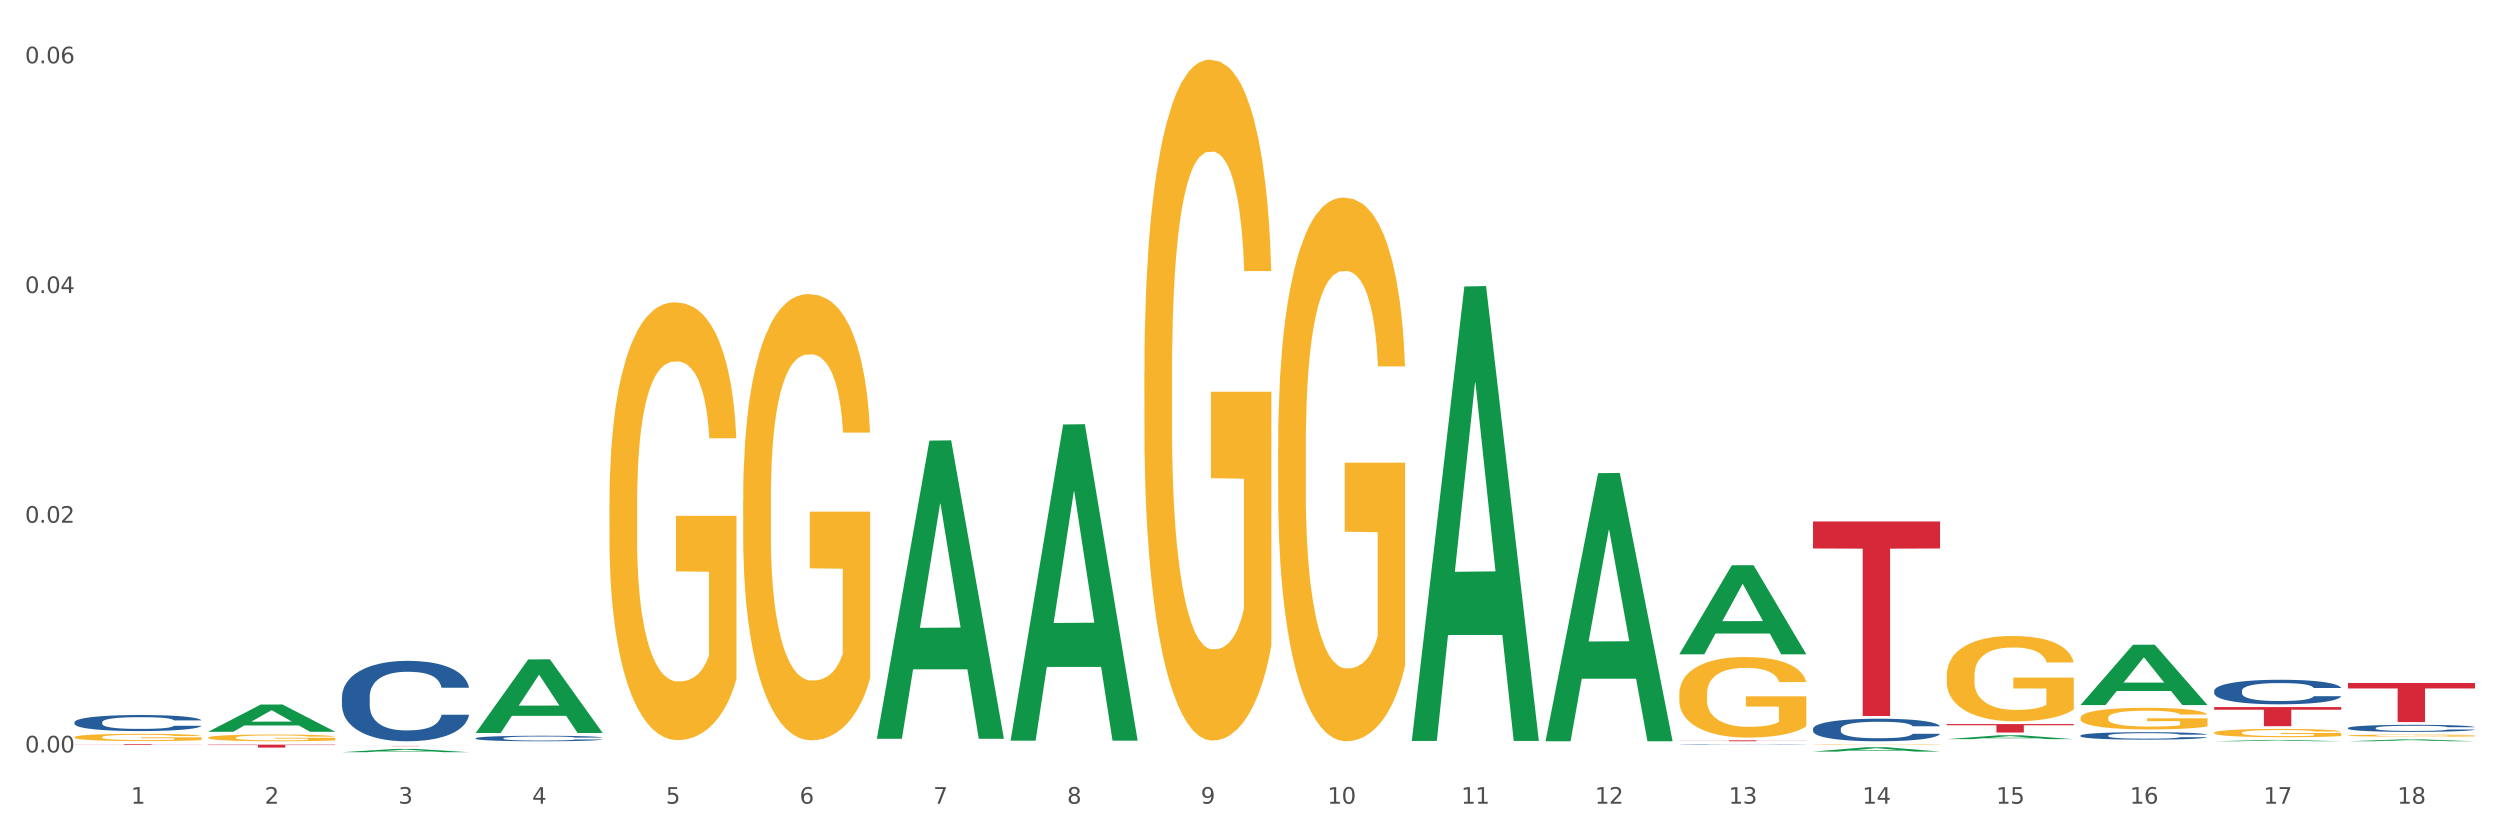 <?xml version="1.0" encoding="utf-8" standalone="no"?>
<!DOCTYPE svg PUBLIC "-//W3C//DTD SVG 1.1//EN"
  "http://www.w3.org/Graphics/SVG/1.1/DTD/svg11.dtd">
<svg xmlns:xlink="http://www.w3.org/1999/xlink" width="1080pt" height="360pt" viewBox="0 0 1080 360" xmlns="http://www.w3.org/2000/svg" version="1.1">
 <rect x="0" y="0" width="1080" height="360" fill="#333333" stroke="none"/>
 <defs>
  <style type="text/css">*{stroke-linejoin: round; stroke-linecap: butt}</style>
 </defs>
 <g id="figure_1">
  <g id="patch_1">
   <path d="M 0 360 
L 1080 360 
L 1080 0 
L 0 0 
z
" style="fill: #ffffff; stroke: #ffffff; stroke-linejoin: miter"/>
  </g>
  <g id="axes_1">
   <g id="matplotlib.axis_1">
    <g id="xtick_1">
     <g id="text_1">
      <!-- 1 -->
      <g style="fill: #4d4d4d" transform="translate(56.563 347.204) scale(0.096 -0.096)">
       <defs>
        <path id="DejaVuSans-31" d="M 794 531 
L 1825 531 
L 1825 4091 
L 703 3866 
L 703 4441 
L 1819 4666 
L 2450 4666 
L 2450 531 
L 3481 531 
L 3481 0 
L 794 0 
L 794 531 
z
" transform="scale(0.016)"/>
       </defs>
       <use xlink:href="#DejaVuSans-31"/>
      </g>
     </g>
    </g>
    <g id="xtick_2">
     <g id="text_2">
      <!-- 2 -->
      <g style="fill: #4d4d4d" transform="translate(114.336 347.204) scale(0.096 -0.096)">
       <defs>
        <path id="DejaVuSans-32" d="M 1228 531 
L 3431 531 
L 3431 0 
L 469 0 
L 469 531 
Q 828 903 1448 1529 
Q 2069 2156 2228 2338 
Q 2531 2678 2651 2914 
Q 2772 3150 2772 3378 
Q 2772 3750 2511 3984 
Q 2250 4219 1831 4219 
Q 1534 4219 1204 4116 
Q 875 4013 500 3803 
L 500 4441 
Q 881 4594 1212 4672 
Q 1544 4750 1819 4750 
Q 2544 4750 2975 4387 
Q 3406 4025 3406 3419 
Q 3406 3131 3298 2873 
Q 3191 2616 2906 2266 
Q 2828 2175 2409 1742 
Q 1991 1309 1228 531 
z
" transform="scale(0.016)"/>
       </defs>
       <use xlink:href="#DejaVuSans-32"/>
      </g>
     </g>
    </g>
    <g id="xtick_3">
     <g id="text_3">
      <!-- 3 -->
      <g style="fill: #4d4d4d" transform="translate(172.109 347.204) scale(0.096 -0.096)">
       <defs>
        <path id="DejaVuSans-33" d="M 2597 2516 
Q 3050 2419 3304 2112 
Q 3559 1806 3559 1356 
Q 3559 666 3084 287 
Q 2609 -91 1734 -91 
Q 1441 -91 1130 -33 
Q 819 25 488 141 
L 488 750 
Q 750 597 1062 519 
Q 1375 441 1716 441 
Q 2309 441 2620 675 
Q 2931 909 2931 1356 
Q 2931 1769 2642 2001 
Q 2353 2234 1838 2234 
L 1294 2234 
L 1294 2753 
L 1863 2753 
Q 2328 2753 2575 2939 
Q 2822 3125 2822 3475 
Q 2822 3834 2567 4026 
Q 2313 4219 1838 4219 
Q 1578 4219 1281 4162 
Q 984 4106 628 3988 
L 628 4550 
Q 988 4650 1302 4700 
Q 1616 4750 1894 4750 
Q 2613 4750 3031 4423 
Q 3450 4097 3450 3541 
Q 3450 3153 3228 2886 
Q 3006 2619 2597 2516 
z
" transform="scale(0.016)"/>
       </defs>
       <use xlink:href="#DejaVuSans-33"/>
      </g>
     </g>
    </g>
    <g id="xtick_4">
     <g id="text_4">
      <!-- 4 -->
      <g style="fill: #4d4d4d" transform="translate(229.882 347.204) scale(0.096 -0.096)">
       <defs>
        <path id="DejaVuSans-34" d="M 2419 4116 
L 825 1625 
L 2419 1625 
L 2419 4116 
z
M 2253 4666 
L 3047 4666 
L 3047 1625 
L 3713 1625 
L 3713 1100 
L 3047 1100 
L 3047 0 
L 2419 0 
L 2419 1100 
L 313 1100 
L 313 1709 
L 2253 4666 
z
" transform="scale(0.016)"/>
       </defs>
       <use xlink:href="#DejaVuSans-34"/>
      </g>
     </g>
    </g>
    <g id="xtick_5">
     <g id="text_5">
      <!-- 5 -->
      <g style="fill: #4d4d4d" transform="translate(287.655 347.204) scale(0.096 -0.096)">
       <defs>
        <path id="DejaVuSans-35" d="M 691 4666 
L 3169 4666 
L 3169 4134 
L 1269 4134 
L 1269 2991 
Q 1406 3038 1543 3061 
Q 1681 3084 1819 3084 
Q 2600 3084 3056 2656 
Q 3513 2228 3513 1497 
Q 3513 744 3044 326 
Q 2575 -91 1722 -91 
Q 1428 -91 1123 -41 
Q 819 9 494 109 
L 494 744 
Q 775 591 1075 516 
Q 1375 441 1709 441 
Q 2250 441 2565 725 
Q 2881 1009 2881 1497 
Q 2881 1984 2565 2268 
Q 2250 2553 1709 2553 
Q 1456 2553 1204 2497 
Q 953 2441 691 2322 
L 691 4666 
z
" transform="scale(0.016)"/>
       </defs>
       <use xlink:href="#DejaVuSans-35"/>
      </g>
     </g>
    </g>
    <g id="xtick_6">
     <g id="text_6">
      <!-- 6 -->
      <g style="fill: #4d4d4d" transform="translate(345.428 347.204) scale(0.096 -0.096)">
       <defs>
        <path id="DejaVuSans-36" d="M 2113 2584 
Q 1688 2584 1439 2293 
Q 1191 2003 1191 1497 
Q 1191 994 1439 701 
Q 1688 409 2113 409 
Q 2538 409 2786 701 
Q 3034 994 3034 1497 
Q 3034 2003 2786 2293 
Q 2538 2584 2113 2584 
z
M 3366 4563 
L 3366 3988 
Q 3128 4100 2886 4159 
Q 2644 4219 2406 4219 
Q 1781 4219 1451 3797 
Q 1122 3375 1075 2522 
Q 1259 2794 1537 2939 
Q 1816 3084 2150 3084 
Q 2853 3084 3261 2657 
Q 3669 2231 3669 1497 
Q 3669 778 3244 343 
Q 2819 -91 2113 -91 
Q 1303 -91 875 529 
Q 447 1150 447 2328 
Q 447 3434 972 4092 
Q 1497 4750 2381 4750 
Q 2619 4750 2861 4703 
Q 3103 4656 3366 4563 
z
" transform="scale(0.016)"/>
       </defs>
       <use xlink:href="#DejaVuSans-36"/>
      </g>
     </g>
    </g>
    <g id="xtick_7">
     <g id="text_7">
      <!-- 7 -->
      <g style="fill: #4d4d4d" transform="translate(403.201 347.204) scale(0.096 -0.096)">
       <defs>
        <path id="DejaVuSans-37" d="M 525 4666 
L 3525 4666 
L 3525 4397 
L 1831 0 
L 1172 0 
L 2766 4134 
L 525 4134 
L 525 4666 
z
" transform="scale(0.016)"/>
       </defs>
       <use xlink:href="#DejaVuSans-37"/>
      </g>
     </g>
    </g>
    <g id="xtick_8">
     <g id="text_8">
      <!-- 8 -->
      <g style="fill: #4d4d4d" transform="translate(460.974 347.204) scale(0.096 -0.096)">
       <defs>
        <path id="DejaVuSans-38" d="M 2034 2216 
Q 1584 2216 1326 1975 
Q 1069 1734 1069 1313 
Q 1069 891 1326 650 
Q 1584 409 2034 409 
Q 2484 409 2743 651 
Q 3003 894 3003 1313 
Q 3003 1734 2745 1975 
Q 2488 2216 2034 2216 
z
M 1403 2484 
Q 997 2584 770 2862 
Q 544 3141 544 3541 
Q 544 4100 942 4425 
Q 1341 4750 2034 4750 
Q 2731 4750 3128 4425 
Q 3525 4100 3525 3541 
Q 3525 3141 3298 2862 
Q 3072 2584 2669 2484 
Q 3125 2378 3379 2068 
Q 3634 1759 3634 1313 
Q 3634 634 3220 271 
Q 2806 -91 2034 -91 
Q 1263 -91 848 271 
Q 434 634 434 1313 
Q 434 1759 690 2068 
Q 947 2378 1403 2484 
z
M 1172 3481 
Q 1172 3119 1398 2916 
Q 1625 2713 2034 2713 
Q 2441 2713 2670 2916 
Q 2900 3119 2900 3481 
Q 2900 3844 2670 4047 
Q 2441 4250 2034 4250 
Q 1625 4250 1398 4047 
Q 1172 3844 1172 3481 
z
" transform="scale(0.016)"/>
       </defs>
       <use xlink:href="#DejaVuSans-38"/>
      </g>
     </g>
    </g>
    <g id="xtick_9">
     <g id="text_9">
      <!-- 9 -->
      <g style="fill: #4d4d4d" transform="translate(518.747 347.204) scale(0.096 -0.096)">
       <defs>
        <path id="DejaVuSans-39" d="M 703 97 
L 703 672 
Q 941 559 1184 500 
Q 1428 441 1663 441 
Q 2288 441 2617 861 
Q 2947 1281 2994 2138 
Q 2813 1869 2534 1725 
Q 2256 1581 1919 1581 
Q 1219 1581 811 2004 
Q 403 2428 403 3163 
Q 403 3881 828 4315 
Q 1253 4750 1959 4750 
Q 2769 4750 3195 4129 
Q 3622 3509 3622 2328 
Q 3622 1225 3098 567 
Q 2575 -91 1691 -91 
Q 1453 -91 1209 -44 
Q 966 3 703 97 
z
M 1959 2075 
Q 2384 2075 2632 2365 
Q 2881 2656 2881 3163 
Q 2881 3666 2632 3958 
Q 2384 4250 1959 4250 
Q 1534 4250 1286 3958 
Q 1038 3666 1038 3163 
Q 1038 2656 1286 2365 
Q 1534 2075 1959 2075 
z
" transform="scale(0.016)"/>
       </defs>
       <use xlink:href="#DejaVuSans-39"/>
      </g>
     </g>
    </g>
    <g id="xtick_10">
     <g id="text_10">
      <!-- 10 -->
      <g style="fill: #4d4d4d" transform="translate(573.466 347.204) scale(0.096 -0.096)">
       <defs>
        <path id="DejaVuSans-30" d="M 2034 4250 
Q 1547 4250 1301 3770 
Q 1056 3291 1056 2328 
Q 1056 1369 1301 889 
Q 1547 409 2034 409 
Q 2525 409 2770 889 
Q 3016 1369 3016 2328 
Q 3016 3291 2770 3770 
Q 2525 4250 2034 4250 
z
M 2034 4750 
Q 2819 4750 3233 4129 
Q 3647 3509 3647 2328 
Q 3647 1150 3233 529 
Q 2819 -91 2034 -91 
Q 1250 -91 836 529 
Q 422 1150 422 2328 
Q 422 3509 836 4129 
Q 1250 4750 2034 4750 
z
" transform="scale(0.016)"/>
       </defs>
       <use xlink:href="#DejaVuSans-31"/>
       <use xlink:href="#DejaVuSans-30" transform="translate(63.623 0)"/>
      </g>
     </g>
    </g>
    <g id="xtick_11">
     <g id="text_11">
      <!-- 11 -->
      <g style="fill: #4d4d4d" transform="translate(631.239 347.204) scale(0.096 -0.096)">
       <use xlink:href="#DejaVuSans-31"/>
       <use xlink:href="#DejaVuSans-31" transform="translate(63.623 0)"/>
      </g>
     </g>
    </g>
    <g id="xtick_12">
     <g id="text_12">
      <!-- 12 -->
      <g style="fill: #4d4d4d" transform="translate(689.012 347.204) scale(0.096 -0.096)">
       <use xlink:href="#DejaVuSans-31"/>
       <use xlink:href="#DejaVuSans-32" transform="translate(63.623 0)"/>
      </g>
     </g>
    </g>
    <g id="xtick_13">
     <g id="text_13">
      <!-- 13 -->
      <g style="fill: #4d4d4d" transform="translate(746.785 347.204) scale(0.096 -0.096)">
       <use xlink:href="#DejaVuSans-31"/>
       <use xlink:href="#DejaVuSans-33" transform="translate(63.623 0)"/>
      </g>
     </g>
    </g>
    <g id="xtick_14">
     <g id="text_14">
      <!-- 14 -->
      <g style="fill: #4d4d4d" transform="translate(804.558 347.204) scale(0.096 -0.096)">
       <use xlink:href="#DejaVuSans-31"/>
       <use xlink:href="#DejaVuSans-34" transform="translate(63.623 0)"/>
      </g>
     </g>
    </g>
    <g id="xtick_15">
     <g id="text_15">
      <!-- 15 -->
      <g style="fill: #4d4d4d" transform="translate(862.331 347.204) scale(0.096 -0.096)">
       <use xlink:href="#DejaVuSans-31"/>
       <use xlink:href="#DejaVuSans-35" transform="translate(63.623 0)"/>
      </g>
     </g>
    </g>
    <g id="xtick_16">
     <g id="text_16">
      <!-- 16 -->
      <g style="fill: #4d4d4d" transform="translate(920.104 347.204) scale(0.096 -0.096)">
       <use xlink:href="#DejaVuSans-31"/>
       <use xlink:href="#DejaVuSans-36" transform="translate(63.623 0)"/>
      </g>
     </g>
    </g>
    <g id="xtick_17">
     <g id="text_17">
      <!-- 17 -->
      <g style="fill: #4d4d4d" transform="translate(977.877 347.204) scale(0.096 -0.096)">
       <use xlink:href="#DejaVuSans-31"/>
       <use xlink:href="#DejaVuSans-37" transform="translate(63.623 0)"/>
      </g>
     </g>
    </g>
    <g id="xtick_18">
     <g id="text_18">
      <!-- 18 -->
      <g style="fill: #4d4d4d" transform="translate(1035.65 347.204) scale(0.096 -0.096)">
       <use xlink:href="#DejaVuSans-31"/>
       <use xlink:href="#DejaVuSans-38" transform="translate(63.623 0)"/>
      </g>
     </g>
    </g>
    <g id="xtick_19"/>
    <g id="xtick_20"/>
    <g id="xtick_21"/>
    <g id="xtick_22"/>
    <g id="xtick_23"/>
    <g id="xtick_24"/>
    <g id="xtick_25"/>
    <g id="xtick_26"/>
    <g id="xtick_27"/>
    <g id="xtick_28"/>
    <g id="xtick_29"/>
    <g id="xtick_30"/>
    <g id="xtick_31"/>
    <g id="xtick_32"/>
    <g id="xtick_33"/>
    <g id="xtick_34"/>
    <g id="xtick_35"/>
   </g>
   <g id="matplotlib.axis_2">
    <g id="ytick_1">
     <g id="text_19">
      <!-- 0.00 -->
      <g style="fill: #4d4d4d" transform="translate(10.8 325.058) scale(0.096 -0.096)">
       <defs>
        <path id="DejaVuSans-2e" d="M 684 794 
L 1344 794 
L 1344 0 
L 684 0 
L 684 794 
z
" transform="scale(0.016)"/>
       </defs>
       <use xlink:href="#DejaVuSans-30"/>
       <use xlink:href="#DejaVuSans-2e" transform="translate(63.623 0)"/>
       <use xlink:href="#DejaVuSans-30" transform="translate(95.41 0)"/>
       <use xlink:href="#DejaVuSans-30" transform="translate(159.033 0)"/>
      </g>
     </g>
    </g>
    <g id="ytick_2">
     <g id="text_20">
      <!-- 0.02 -->
      <g style="fill: #4d4d4d" transform="translate(10.8 225.824) scale(0.096 -0.096)">
       <use xlink:href="#DejaVuSans-30"/>
       <use xlink:href="#DejaVuSans-2e" transform="translate(63.623 0)"/>
       <use xlink:href="#DejaVuSans-30" transform="translate(95.41 0)"/>
       <use xlink:href="#DejaVuSans-32" transform="translate(159.033 0)"/>
      </g>
     </g>
    </g>
    <g id="ytick_3">
     <g id="text_21">
      <!-- 0.04 -->
      <g style="fill: #4d4d4d" transform="translate(10.8 126.59) scale(0.096 -0.096)">
       <use xlink:href="#DejaVuSans-30"/>
       <use xlink:href="#DejaVuSans-2e" transform="translate(63.623 0)"/>
       <use xlink:href="#DejaVuSans-30" transform="translate(95.41 0)"/>
       <use xlink:href="#DejaVuSans-34" transform="translate(159.033 0)"/>
      </g>
     </g>
    </g>
    <g id="ytick_4">
     <g id="text_22">
      <!-- 0.06 -->
      <g style="fill: #4d4d4d" transform="translate(10.8 27.356) scale(0.096 -0.096)">
       <use xlink:href="#DejaVuSans-30"/>
       <use xlink:href="#DejaVuSans-2e" transform="translate(63.623 0)"/>
       <use xlink:href="#DejaVuSans-30" transform="translate(95.41 0)"/>
       <use xlink:href="#DejaVuSans-36" transform="translate(159.033 0)"/>
      </g>
     </g>
    </g>
    <g id="ytick_5"/>
    <g id="ytick_6"/>
    <g id="ytick_7"/>
   </g>
   <g id="PolyCollection_1">
    <path d="M 89.948 316.11 
L 90.005 316.099 
L 112.637 304.354 
L 122.03 304.343 
L 144.832 316.132 
L 133.969 316.132 
L 129.046 313.387 
L 105.678 313.387 
L 105.508 313.431 
L 100.755 316.132 
L 89.948 316.132 
L 89.948 316.11 
L 108.62 311.749 
L 126.104 311.737 
L 117.447 306.856 
L 117.334 306.833 
L 117.22 306.867 
L 108.563 311.737 
L 108.62 311.749 
L 89.948 316.11 
z
" clip-path="url(#pae4768f4a7)" style="fill: #109648"/>
    <path d="M 840.997 312.798 
L 895.881 312.798 
L 895.881 313.306 
L 874.291 313.309 
L 874.291 316.448 
L 862.456 316.448 
L 862.456 313.309 
L 840.997 313.306 
L 840.997 312.802 
L 840.997 312.798 
z
" clip-path="url(#pae4768f4a7)" style="fill: #d62839"/>
    <path d="M 783.224 225.265 
L 838.108 225.265 
L 838.108 236.943 
L 816.519 237.022 
L 816.519 309.302 
L 804.683 309.302 
L 804.683 237.022 
L 783.224 236.943 
L 783.224 225.344 
L 783.224 225.265 
z
" clip-path="url(#pae4768f4a7)" style="fill: #d62839"/>
    <path d="M 725.451 319.824 
L 780.335 319.824 
L 780.335 319.88 
L 758.746 319.881 
L 758.746 320.228 
L 746.91 320.228 
L 746.91 319.881 
L 725.451 319.88 
L 725.451 319.824 
L 725.451 319.824 
z
" clip-path="url(#pae4768f4a7)" style="fill: #d62839"/>
    <path d="M 147.721 322.243 
L 202.605 322.243 
L 202.605 322.258 
L 181.016 322.258 
L 181.016 322.354 
L 169.18 322.354 
L 169.18 322.258 
L 147.721 322.258 
L 147.721 322.243 
L 147.721 322.243 
z
" clip-path="url(#pae4768f4a7)" style="fill: #d62839"/>
    <path d="M 89.948 318.661 
L 90.013 318.659 
L 90.013 318.563 
L 90.142 318.48 
L 90.79 318.281 
L 91.762 318.116 
L 92.475 318.028 
L 93.188 317.956 
L 94.03 317.884 
L 95.067 317.81 
L 96.946 317.701 
L 98.113 317.645 
L 99.538 317.586 
L 102.13 317.501 
L 104.009 317.453 
L 105.953 317.413 
L 109.128 317.365 
L 111.202 317.344 
L 113.405 317.328 
L 116.062 317.318 
L 118.071 317.315 
L 122.477 317.323 
L 126.235 317.347 
L 128.049 317.365 
L 130.382 317.397 
L 131.613 317.419 
L 133.622 317.461 
L 135.696 317.517 
L 137.121 317.565 
L 139.26 317.655 
L 140.88 317.746 
L 142.37 317.858 
L 143.148 317.935 
L 143.731 318.007 
L 144.249 318.089 
L 144.768 318.22 
L 133.104 318.22 
L 132.65 318.126 
L 131.937 318.039 
L 130.901 317.953 
L 129.993 317.9 
L 128.438 317.834 
L 127.013 317.791 
L 125.522 317.759 
L 123.708 317.733 
L 122.282 317.719 
L 120.274 317.709 
L 116.321 317.711 
L 113.664 317.733 
L 111.85 317.759 
L 110.684 317.783 
L 109.647 317.81 
L 108.48 317.847 
L 107.12 317.903 
L 106.148 317.953 
L 105.176 318.017 
L 104.398 318.081 
L 103.685 318.156 
L 103.102 318.236 
L 102.648 318.318 
L 102.26 318.419 
L 101.936 318.587 
L 101.936 318.951 
L 102.065 319.034 
L 102.389 319.143 
L 102.778 319.225 
L 103.426 319.324 
L 104.009 319.39 
L 105.111 319.486 
L 106.342 319.566 
L 107.314 319.616 
L 108.286 319.659 
L 109.971 319.718 
L 111.85 319.765 
L 113.47 319.795 
L 115.673 319.821 
L 117.163 319.832 
L 118.459 319.837 
L 121.634 319.837 
L 123.902 319.829 
L 126.43 319.811 
L 128.373 319.787 
L 129.993 319.757 
L 131.808 319.71 
L 132.974 319.664 
L 132.974 319.108 
L 118.719 319.106 
L 118.719 318.736 
L 144.832 318.736 
L 144.832 319.821 
L 143.731 319.877 
L 142.5 319.928 
L 141.204 319.973 
L 139.26 320.029 
L 136.927 320.082 
L 134.853 320.119 
L 132.65 320.151 
L 130.058 320.181 
L 126.689 320.207 
L 124.615 320.218 
L 122.023 320.226 
L 118.978 320.228 
L 116.321 320.223 
L 113.729 320.21 
L 111.007 320.186 
L 108.351 320.151 
L 106.342 320.117 
L 104.333 320.074 
L 102.195 320.018 
L 100.51 319.965 
L 99.214 319.917 
L 97.789 319.856 
L 96.233 319.776 
L 95.067 319.704 
L 94.03 319.63 
L 92.929 319.534 
L 92.151 319.451 
L 91.374 319.348 
L 90.92 319.271 
L 90.402 319.151 
L 90.013 318.983 
L 89.948 318.661 
z
" clip-path="url(#pae4768f4a7)" style="fill: #f7b32b"/>
    <path d="M 32.175 321.411 
L 87.059 321.411 
L 87.059 321.457 
L 65.47 321.457 
L 65.47 321.739 
L 53.635 321.739 
L 53.635 321.457 
L 32.175 321.457 
L 32.175 321.411 
L 32.175 321.411 
z
" clip-path="url(#pae4768f4a7)" style="fill: #d62839"/>
    <path d="M 32.175 312.003 
L 32.24 311.997 
L 32.24 311.819 
L 32.434 311.579 
L 33.148 311.135 
L 34.056 310.8 
L 35.613 310.407 
L 36.457 310.243 
L 37.56 310.059 
L 39.83 309.761 
L 42.425 309.508 
L 44.242 309.369 
L 45.604 309.28 
L 48.653 309.122 
L 50.405 309.052 
L 52.221 308.995 
L 53.778 308.957 
L 56.373 308.913 
L 58.449 308.894 
L 60.85 308.887 
L 62.861 308.894 
L 65.521 308.919 
L 69.413 308.995 
L 70.905 309.039 
L 72.917 309.115 
L 74.993 309.217 
L 76.679 309.318 
L 78.626 309.464 
L 80.637 309.654 
L 82.583 309.894 
L 83.945 310.116 
L 85.048 310.35 
L 86.021 310.635 
L 86.735 310.946 
L 87.059 311.205 
L 75.187 311.205 
L 74.863 310.971 
L 74.214 310.718 
L 73.565 310.547 
L 72.852 310.407 
L 71.749 310.249 
L 70.776 310.148 
L 69.154 310.027 
L 67.662 309.951 
L 66.429 309.907 
L 64.937 309.869 
L 61.758 309.831 
L 59.487 309.831 
L 58.06 309.844 
L 56.309 309.875 
L 54.816 309.92 
L 53.065 309.996 
L 51.702 310.078 
L 50.34 310.186 
L 49.562 310.262 
L 48.394 310.401 
L 47.615 310.515 
L 46.577 310.711 
L 45.993 310.851 
L 44.955 311.211 
L 44.501 311.477 
L 44.307 311.661 
L 44.177 311.864 
L 44.177 312.852 
L 44.566 313.295 
L 44.891 313.485 
L 45.41 313.7 
L 46.383 313.979 
L 47.81 314.251 
L 49.302 314.447 
L 50.535 314.568 
L 51.702 314.656 
L 52.87 314.726 
L 54.297 314.789 
L 55.465 314.827 
L 57.217 314.865 
L 59.293 314.884 
L 60.915 314.884 
L 64.223 314.853 
L 65.715 314.821 
L 67.143 314.777 
L 68.7 314.707 
L 69.932 314.631 
L 70.646 314.574 
L 71.814 314.454 
L 72.722 314.327 
L 73.5 314.181 
L 74.019 314.055 
L 74.603 313.865 
L 75.057 313.65 
L 75.187 313.536 
L 87.059 313.536 
L 86.8 313.764 
L 86.346 313.985 
L 85.437 314.283 
L 84.724 314.454 
L 83.621 314.663 
L 82.453 314.84 
L 80.831 315.036 
L 79.339 315.182 
L 77.782 315.309 
L 76.095 315.423 
L 73.046 315.581 
L 71.943 315.625 
L 69.608 315.701 
L 67.791 315.746 
L 65.132 315.79 
L 62.407 315.815 
L 59.552 315.822 
L 57.022 315.809 
L 54.233 315.771 
L 52.481 315.733 
L 50.535 315.676 
L 48.264 315.587 
L 46.123 315.48 
L 44.112 315.353 
L 42.231 315.207 
L 40.479 315.043 
L 38.208 314.77 
L 36.522 314.504 
L 35.289 314.257 
L 34.446 314.049 
L 33.602 313.783 
L 33.148 313.599 
L 32.434 313.156 
L 32.175 312.744 
L 32.175 312.003 
z
" clip-path="url(#pae4768f4a7)" style="fill: #255c99"/>
    <path d="M 147.721 301.099 
L 147.786 301.068 
L 147.786 300.179 
L 147.98 298.974 
L 148.694 296.753 
L 149.602 295.072 
L 151.159 293.105 
L 152.003 292.28 
L 153.106 291.36 
L 155.376 289.87 
L 157.971 288.601 
L 159.788 287.903 
L 161.15 287.459 
L 164.199 286.665 
L 165.951 286.317 
L 167.767 286.031 
L 169.324 285.841 
L 171.919 285.619 
L 173.995 285.523 
L 176.396 285.492 
L 178.407 285.523 
L 181.067 285.65 
L 184.959 286.031 
L 186.451 286.253 
L 188.463 286.634 
L 190.539 287.141 
L 192.225 287.649 
L 194.172 288.379 
L 196.183 289.33 
L 198.129 290.536 
L 199.491 291.646 
L 200.594 292.82 
L 201.567 294.247 
L 202.281 295.802 
L 202.605 297.102 
L 190.733 297.102 
L 190.409 295.929 
L 189.76 294.66 
L 189.111 293.803 
L 188.398 293.105 
L 187.295 292.312 
L 186.322 291.805 
L 184.7 291.202 
L 183.208 290.821 
L 181.975 290.599 
L 180.483 290.409 
L 177.304 290.218 
L 175.033 290.218 
L 173.606 290.282 
L 171.854 290.441 
L 170.362 290.663 
L 168.611 291.043 
L 167.248 291.456 
L 165.886 291.995 
L 165.107 292.376 
L 163.94 293.074 
L 163.161 293.645 
L 162.123 294.628 
L 161.539 295.326 
L 160.501 297.134 
L 160.047 298.466 
L 159.853 299.386 
L 159.723 300.402 
L 159.723 305.35 
L 160.112 307.571 
L 160.436 308.523 
L 160.955 309.601 
L 161.929 310.997 
L 163.356 312.361 
L 164.848 313.345 
L 166.081 313.947 
L 167.248 314.391 
L 168.416 314.74 
L 169.843 315.058 
L 171.011 315.248 
L 172.763 315.438 
L 174.839 315.533 
L 176.461 315.533 
L 179.769 315.375 
L 181.261 315.216 
L 182.689 314.994 
L 184.246 314.645 
L 185.478 314.264 
L 186.192 313.979 
L 187.36 313.376 
L 188.268 312.742 
L 189.046 312.012 
L 189.565 311.378 
L 190.149 310.426 
L 190.603 309.347 
L 190.733 308.776 
L 202.605 308.776 
L 202.346 309.918 
L 201.892 311.029 
L 200.983 312.52 
L 200.27 313.376 
L 199.167 314.423 
L 197.999 315.311 
L 196.377 316.295 
L 194.885 317.024 
L 193.328 317.659 
L 191.641 318.23 
L 188.592 319.023 
L 187.489 319.245 
L 185.154 319.626 
L 183.337 319.848 
L 180.678 320.07 
L 177.953 320.197 
L 175.098 320.228 
L 172.568 320.165 
L 169.778 319.975 
L 168.027 319.784 
L 166.081 319.499 
L 163.81 319.055 
L 161.669 318.515 
L 159.658 317.881 
L 157.777 317.151 
L 156.025 316.326 
L 153.754 314.962 
L 152.068 313.63 
L 150.835 312.393 
L 149.992 311.346 
L 149.148 310.014 
L 148.694 309.094 
L 147.98 306.873 
L 147.721 304.811 
L 147.721 301.099 
z
" clip-path="url(#pae4768f4a7)" style="fill: #255c99"/>
    <path d="M 205.494 318.916 
L 205.559 318.914 
L 205.559 318.853 
L 205.753 318.771 
L 206.467 318.618 
L 207.375 318.503 
L 208.932 318.368 
L 209.776 318.311 
L 210.879 318.248 
L 213.149 318.146 
L 215.744 318.059 
L 217.561 318.011 
L 218.923 317.981 
L 221.972 317.926 
L 223.724 317.902 
L 225.54 317.883 
L 227.097 317.87 
L 229.692 317.855 
L 231.768 317.848 
L 234.169 317.846 
L 236.18 317.848 
L 238.84 317.857 
L 242.732 317.883 
L 244.224 317.898 
L 246.236 317.924 
L 248.312 317.959 
L 249.998 317.994 
L 251.945 318.044 
L 253.956 318.109 
L 255.902 318.192 
L 257.264 318.268 
L 258.367 318.348 
L 259.34 318.446 
L 260.054 318.553 
L 260.378 318.642 
L 248.506 318.642 
L 248.182 318.562 
L 247.533 318.475 
L 246.884 318.416 
L 246.171 318.368 
L 245.068 318.314 
L 244.095 318.279 
L 242.473 318.237 
L 240.981 318.211 
L 239.748 318.196 
L 238.256 318.183 
L 235.077 318.17 
L 232.806 318.17 
L 231.379 318.174 
L 229.627 318.185 
L 228.135 318.2 
L 226.384 318.227 
L 225.021 318.255 
L 223.659 318.292 
L 222.88 318.318 
L 221.713 318.366 
L 220.934 318.405 
L 219.896 318.472 
L 219.312 318.52 
L 218.274 318.644 
L 217.82 318.736 
L 217.626 318.799 
L 217.496 318.868 
L 217.496 319.208 
L 217.885 319.36 
L 218.209 319.426 
L 218.728 319.499 
L 219.702 319.595 
L 221.129 319.689 
L 222.621 319.756 
L 223.854 319.798 
L 225.021 319.828 
L 226.189 319.852 
L 227.616 319.874 
L 228.784 319.887 
L 230.536 319.9 
L 232.612 319.906 
L 234.234 319.906 
L 237.542 319.896 
L 239.034 319.885 
L 240.462 319.869 
L 242.019 319.845 
L 243.251 319.819 
L 243.965 319.8 
L 245.133 319.758 
L 246.041 319.715 
L 246.819 319.665 
L 247.338 319.621 
L 247.922 319.556 
L 248.376 319.482 
L 248.506 319.443 
L 260.378 319.443 
L 260.119 319.521 
L 259.665 319.597 
L 258.756 319.7 
L 258.043 319.758 
L 256.94 319.83 
L 255.772 319.891 
L 254.15 319.959 
L 252.658 320.009 
L 251.101 320.052 
L 249.414 320.091 
L 246.365 320.146 
L 245.262 320.161 
L 242.927 320.187 
L 241.11 320.202 
L 238.45 320.218 
L 235.726 320.226 
L 232.871 320.228 
L 230.341 320.224 
L 227.551 320.211 
L 225.8 320.198 
L 223.854 320.178 
L 221.583 320.148 
L 219.442 320.111 
L 217.431 320.067 
L 215.55 320.017 
L 213.798 319.961 
L 211.527 319.867 
L 209.841 319.776 
L 208.608 319.691 
L 207.765 319.619 
L 206.921 319.528 
L 206.467 319.465 
L 205.753 319.312 
L 205.494 319.171 
L 205.494 318.916 
z
" clip-path="url(#pae4768f4a7)" style="fill: #255c99"/>
    <path d="M 725.451 321.507 
L 725.516 321.506 
L 725.516 321.501 
L 725.71 321.494 
L 726.424 321.48 
L 727.332 321.47 
L 728.889 321.458 
L 729.733 321.453 
L 730.835 321.447 
L 733.106 321.438 
L 735.701 321.43 
L 737.518 321.426 
L 738.88 321.423 
L 741.929 321.418 
L 743.681 321.416 
L 745.497 321.414 
L 747.054 321.413 
L 749.649 321.412 
L 751.725 321.411 
L 754.126 321.411 
L 756.137 321.411 
L 758.797 321.412 
L 762.689 321.414 
L 764.181 321.416 
L 766.192 321.418 
L 768.268 321.421 
L 769.955 321.424 
L 771.901 321.429 
L 773.912 321.435 
L 775.859 321.442 
L 777.221 321.449 
L 778.324 321.456 
L 779.297 321.465 
L 780.011 321.474 
L 780.335 321.482 
L 768.463 321.482 
L 768.139 321.475 
L 767.49 321.467 
L 766.841 321.462 
L 766.127 321.458 
L 765.025 321.453 
L 764.051 321.45 
L 762.43 321.446 
L 760.937 321.444 
L 759.705 321.442 
L 758.213 321.441 
L 755.034 321.44 
L 752.763 321.44 
L 751.336 321.44 
L 749.584 321.441 
L 748.092 321.443 
L 746.341 321.445 
L 744.978 321.448 
L 743.616 321.451 
L 742.837 321.453 
L 741.67 321.457 
L 740.891 321.461 
L 739.853 321.467 
L 739.269 321.471 
L 738.231 321.482 
L 737.777 321.49 
L 737.582 321.496 
L 737.453 321.502 
L 737.453 321.533 
L 737.842 321.546 
L 738.166 321.552 
L 738.685 321.559 
L 739.658 321.567 
L 741.086 321.576 
L 742.578 321.582 
L 743.81 321.585 
L 744.978 321.588 
L 746.146 321.59 
L 747.573 321.592 
L 748.741 321.593 
L 750.493 321.594 
L 752.569 321.595 
L 754.19 321.595 
L 757.499 321.594 
L 758.991 321.593 
L 760.418 321.592 
L 761.975 321.59 
L 763.208 321.587 
L 763.922 321.586 
L 765.089 321.582 
L 765.998 321.578 
L 766.776 321.573 
L 767.295 321.57 
L 767.879 321.564 
L 768.333 321.557 
L 768.463 321.554 
L 780.335 321.554 
L 780.076 321.561 
L 779.621 321.567 
L 778.713 321.577 
L 778 321.582 
L 776.897 321.588 
L 775.729 321.594 
L 774.107 321.6 
L 772.615 321.604 
L 771.058 321.608 
L 769.371 321.612 
L 766.322 321.616 
L 765.219 321.618 
L 762.884 321.62 
L 761.067 321.621 
L 758.407 321.623 
L 755.683 321.624 
L 752.828 321.624 
L 750.298 321.623 
L 747.508 321.622 
L 745.757 321.621 
L 743.81 321.619 
L 741.54 321.617 
L 739.399 321.613 
L 737.388 321.609 
L 735.506 321.605 
L 733.755 321.6 
L 731.484 321.592 
L 729.797 321.583 
L 728.565 321.576 
L 727.721 321.569 
L 726.878 321.561 
L 726.424 321.556 
L 725.71 321.542 
L 725.451 321.529 
L 725.451 321.507 
z
" clip-path="url(#pae4768f4a7)" style="fill: #255c99"/>
    <path d="M 783.224 314.862 
L 783.289 314.854 
L 783.289 314.604 
L 783.483 314.266 
L 784.197 313.643 
L 785.105 313.172 
L 786.662 312.62 
L 787.506 312.389 
L 788.608 312.131 
L 790.879 311.712 
L 793.474 311.356 
L 795.291 311.161 
L 796.653 311.036 
L 799.702 310.814 
L 801.454 310.716 
L 803.27 310.636 
L 804.827 310.582 
L 807.422 310.52 
L 809.498 310.493 
L 811.899 310.484 
L 813.91 310.493 
L 816.57 310.529 
L 820.462 310.636 
L 821.954 310.698 
L 823.965 310.805 
L 826.041 310.947 
L 827.728 311.089 
L 829.674 311.294 
L 831.685 311.561 
L 833.632 311.899 
L 834.994 312.211 
L 836.097 312.54 
L 837.07 312.94 
L 837.784 313.376 
L 838.108 313.741 
L 826.236 313.741 
L 825.912 313.412 
L 825.263 313.056 
L 824.614 312.816 
L 823.9 312.62 
L 822.798 312.397 
L 821.824 312.255 
L 820.203 312.086 
L 818.71 311.979 
L 817.478 311.917 
L 815.986 311.864 
L 812.807 311.81 
L 810.536 311.81 
L 809.109 311.828 
L 807.357 311.872 
L 805.865 311.935 
L 804.114 312.042 
L 802.751 312.157 
L 801.389 312.309 
L 800.61 312.415 
L 799.443 312.611 
L 798.664 312.771 
L 797.626 313.047 
L 797.042 313.243 
L 796.004 313.75 
L 795.55 314.124 
L 795.355 314.382 
L 795.226 314.667 
L 795.226 316.055 
L 795.615 316.678 
L 795.939 316.945 
L 796.458 317.247 
L 797.431 317.639 
L 798.859 318.022 
L 800.351 318.297 
L 801.583 318.466 
L 802.751 318.591 
L 803.919 318.689 
L 805.346 318.778 
L 806.514 318.831 
L 808.266 318.885 
L 810.342 318.911 
L 811.963 318.911 
L 815.272 318.867 
L 816.764 318.822 
L 818.191 318.76 
L 819.748 318.662 
L 820.981 318.555 
L 821.695 318.475 
L 822.862 318.306 
L 823.771 318.128 
L 824.549 317.924 
L 825.068 317.746 
L 825.652 317.479 
L 826.106 317.176 
L 826.236 317.016 
L 838.108 317.016 
L 837.849 317.336 
L 837.394 317.648 
L 836.486 318.066 
L 835.773 318.306 
L 834.67 318.6 
L 833.502 318.849 
L 831.88 319.125 
L 830.388 319.33 
L 828.831 319.508 
L 827.144 319.668 
L 824.095 319.89 
L 822.992 319.953 
L 820.657 320.059 
L 818.84 320.122 
L 816.18 320.184 
L 813.456 320.22 
L 810.601 320.228 
L 808.071 320.211 
L 805.281 320.157 
L 803.53 320.104 
L 801.583 320.024 
L 799.313 319.899 
L 797.172 319.748 
L 795.161 319.57 
L 793.279 319.365 
L 791.528 319.134 
L 789.257 318.751 
L 787.57 318.377 
L 786.338 318.03 
L 785.494 317.737 
L 784.651 317.363 
L 784.197 317.105 
L 783.483 316.482 
L 783.224 315.904 
L 783.224 314.862 
z
" clip-path="url(#pae4768f4a7)" style="fill: #255c99"/>
    <path d="M 956.543 305.446 
L 1011.427 305.446 
L 1011.427 306.596 
L 989.837 306.604 
L 989.837 313.723 
L 978.002 313.723 
L 978.002 306.604 
L 956.543 306.596 
L 956.543 305.454 
L 956.543 305.446 
z
" clip-path="url(#pae4768f4a7)" style="fill: #d62839"/>
    <path d="M 898.77 317.752 
L 898.835 317.749 
L 898.835 317.667 
L 899.029 317.555 
L 899.743 317.348 
L 900.651 317.192 
L 902.208 317.009 
L 903.051 316.932 
L 904.154 316.847 
L 906.425 316.708 
L 909.02 316.59 
L 910.836 316.526 
L 912.199 316.484 
L 915.248 316.411 
L 917 316.378 
L 918.816 316.352 
L 920.373 316.334 
L 922.968 316.313 
L 925.044 316.304 
L 927.444 316.301 
L 929.456 316.304 
L 932.116 316.316 
L 936.008 316.352 
L 937.5 316.372 
L 939.511 316.408 
L 941.587 316.455 
L 943.274 316.502 
L 945.22 316.57 
L 947.231 316.658 
L 949.178 316.77 
L 950.54 316.874 
L 951.643 316.983 
L 952.616 317.115 
L 953.33 317.26 
L 953.654 317.381 
L 941.782 317.381 
L 941.458 317.272 
L 940.809 317.154 
L 940.16 317.074 
L 939.446 317.009 
L 938.344 316.935 
L 937.37 316.888 
L 935.749 316.832 
L 934.256 316.797 
L 933.024 316.776 
L 931.532 316.759 
L 928.353 316.741 
L 926.082 316.741 
L 924.655 316.747 
L 922.903 316.761 
L 921.411 316.782 
L 919.659 316.817 
L 918.297 316.856 
L 916.935 316.906 
L 916.156 316.941 
L 914.988 317.006 
L 914.21 317.059 
L 913.172 317.151 
L 912.588 317.216 
L 911.55 317.384 
L 911.096 317.508 
L 910.901 317.593 
L 910.772 317.687 
L 910.772 318.147 
L 911.161 318.354 
L 911.485 318.442 
L 912.004 318.543 
L 912.977 318.672 
L 914.405 318.799 
L 915.897 318.89 
L 917.129 318.946 
L 918.297 318.988 
L 919.465 319.02 
L 920.892 319.05 
L 922.06 319.067 
L 923.811 319.085 
L 925.887 319.094 
L 927.509 319.094 
L 930.818 319.079 
L 932.31 319.064 
L 933.737 319.044 
L 935.294 319.011 
L 936.527 318.976 
L 937.241 318.949 
L 938.408 318.893 
L 939.317 318.834 
L 940.095 318.767 
L 940.614 318.708 
L 941.198 318.619 
L 941.652 318.519 
L 941.782 318.466 
L 953.654 318.466 
L 953.395 318.572 
L 952.94 318.675 
L 952.032 318.814 
L 951.319 318.893 
L 950.216 318.991 
L 949.048 319.073 
L 947.426 319.165 
L 945.934 319.233 
L 944.377 319.292 
L 942.69 319.345 
L 939.641 319.418 
L 938.538 319.439 
L 936.203 319.474 
L 934.386 319.495 
L 931.726 319.516 
L 929.002 319.527 
L 926.147 319.53 
L 923.617 319.524 
L 920.827 319.507 
L 919.076 319.489 
L 917.129 319.463 
L 914.859 319.421 
L 912.718 319.371 
L 910.707 319.312 
L 908.825 319.244 
L 907.074 319.168 
L 904.803 319.041 
L 903.116 318.917 
L 901.884 318.802 
L 901.04 318.705 
L 900.197 318.581 
L 899.743 318.495 
L 899.029 318.289 
L 898.77 318.097 
L 898.77 317.752 
z
" clip-path="url(#pae4768f4a7)" style="fill: #255c99"/>
    <path d="M 1014.316 314.491 
L 1014.381 314.488 
L 1014.381 314.411 
L 1014.575 314.305 
L 1015.289 314.11 
L 1016.197 313.963 
L 1017.754 313.79 
L 1018.597 313.718 
L 1019.7 313.637 
L 1021.971 313.507 
L 1024.566 313.395 
L 1026.382 313.334 
L 1027.745 313.295 
L 1030.794 313.226 
L 1032.546 313.195 
L 1034.362 313.17 
L 1035.919 313.153 
L 1038.514 313.134 
L 1040.59 313.126 
L 1042.99 313.123 
L 1045.002 313.126 
L 1047.661 313.137 
L 1051.554 313.17 
L 1053.046 313.19 
L 1055.057 313.223 
L 1057.133 313.267 
L 1058.82 313.312 
L 1060.766 313.376 
L 1062.777 313.459 
L 1064.724 313.565 
L 1066.086 313.662 
L 1067.189 313.765 
L 1068.162 313.89 
L 1068.876 314.027 
L 1069.2 314.141 
L 1057.328 314.141 
L 1057.003 314.038 
L 1056.355 313.927 
L 1055.706 313.852 
L 1054.992 313.79 
L 1053.889 313.721 
L 1052.916 313.676 
L 1051.294 313.623 
L 1049.802 313.59 
L 1048.57 313.571 
L 1047.078 313.554 
L 1043.899 313.537 
L 1041.628 313.537 
L 1040.201 313.543 
L 1038.449 313.557 
L 1036.957 313.576 
L 1035.205 313.61 
L 1033.843 313.646 
L 1032.481 313.693 
L 1031.702 313.726 
L 1030.534 313.788 
L 1029.756 313.838 
L 1028.718 313.924 
L 1028.134 313.985 
L 1027.096 314.144 
L 1026.642 314.26 
L 1026.447 314.341 
L 1026.318 314.43 
L 1026.318 314.864 
L 1026.707 315.059 
L 1027.031 315.142 
L 1027.55 315.237 
L 1028.523 315.359 
L 1029.951 315.479 
L 1031.443 315.565 
L 1032.675 315.618 
L 1033.843 315.657 
L 1035.011 315.687 
L 1036.438 315.715 
L 1037.606 315.732 
L 1039.357 315.748 
L 1041.433 315.757 
L 1043.055 315.757 
L 1046.364 315.743 
L 1047.856 315.729 
L 1049.283 315.71 
L 1050.84 315.679 
L 1052.073 315.646 
L 1052.787 315.621 
L 1053.954 315.568 
L 1054.863 315.512 
L 1055.641 315.448 
L 1056.16 315.392 
L 1056.744 315.309 
L 1057.198 315.214 
L 1057.328 315.164 
L 1069.2 315.164 
L 1068.94 315.264 
L 1068.486 315.362 
L 1067.578 315.493 
L 1066.864 315.568 
L 1065.762 315.659 
L 1064.594 315.737 
L 1062.972 315.824 
L 1061.48 315.888 
L 1059.923 315.943 
L 1058.236 315.993 
L 1055.187 316.063 
L 1054.084 316.082 
L 1051.749 316.116 
L 1049.932 316.135 
L 1047.272 316.155 
L 1044.547 316.166 
L 1041.693 316.168 
L 1039.163 316.163 
L 1036.373 316.146 
L 1034.622 316.13 
L 1032.675 316.104 
L 1030.405 316.066 
L 1028.264 316.018 
L 1026.253 315.963 
L 1024.371 315.899 
L 1022.62 315.826 
L 1020.349 315.707 
L 1018.662 315.59 
L 1017.43 315.481 
L 1016.586 315.39 
L 1015.743 315.273 
L 1015.289 315.192 
L 1014.575 314.997 
L 1014.316 314.817 
L 1014.316 314.491 
z
" clip-path="url(#pae4768f4a7)" style="fill: #255c99"/>
    <path d="M 1014.316 317.759 
L 1014.38 317.759 
L 1014.38 317.73 
L 1014.51 317.705 
L 1015.158 317.644 
L 1016.13 317.594 
L 1016.843 317.567 
L 1017.556 317.546 
L 1018.398 317.524 
L 1019.435 317.501 
L 1021.314 317.468 
L 1022.48 317.451 
L 1023.906 317.433 
L 1026.498 317.408 
L 1028.377 317.393 
L 1030.321 317.381 
L 1033.496 317.366 
L 1035.57 317.36 
L 1037.773 317.355 
L 1040.429 317.352 
L 1042.438 317.351 
L 1046.845 317.353 
L 1050.603 317.361 
L 1052.417 317.366 
L 1054.75 317.376 
L 1055.981 317.383 
L 1057.99 317.395 
L 1060.063 317.412 
L 1061.489 317.427 
L 1063.627 317.454 
L 1065.247 317.482 
L 1066.738 317.516 
L 1067.515 317.539 
L 1068.098 317.561 
L 1068.617 317.586 
L 1069.135 317.625 
L 1057.471 317.625 
L 1057.018 317.597 
L 1056.305 317.571 
L 1055.268 317.545 
L 1054.361 317.529 
L 1052.806 317.508 
L 1051.38 317.496 
L 1049.89 317.486 
L 1048.076 317.478 
L 1046.65 317.474 
L 1044.641 317.47 
L 1040.689 317.471 
L 1038.032 317.478 
L 1036.218 317.486 
L 1035.051 317.493 
L 1034.014 317.501 
L 1032.848 317.512 
L 1031.487 317.529 
L 1030.515 317.545 
L 1029.543 317.564 
L 1028.766 317.583 
L 1028.053 317.606 
L 1027.47 317.63 
L 1027.016 317.655 
L 1026.627 317.686 
L 1026.303 317.737 
L 1026.303 317.847 
L 1026.433 317.872 
L 1026.757 317.905 
L 1027.146 317.93 
L 1027.794 317.96 
L 1028.377 317.981 
L 1029.479 318.01 
L 1030.71 318.034 
L 1031.682 318.049 
L 1032.654 318.062 
L 1034.338 318.08 
L 1036.218 318.094 
L 1037.838 318.103 
L 1040.041 318.111 
L 1041.531 318.114 
L 1042.827 318.116 
L 1046.002 318.116 
L 1048.27 318.114 
L 1050.797 318.108 
L 1052.741 318.101 
L 1054.361 318.092 
L 1056.176 318.077 
L 1057.342 318.064 
L 1057.342 317.895 
L 1043.086 317.894 
L 1043.086 317.782 
L 1069.2 317.782 
L 1069.2 318.111 
L 1068.098 318.128 
L 1066.867 318.144 
L 1065.571 318.157 
L 1063.627 318.174 
L 1061.295 318.19 
L 1059.221 318.202 
L 1057.018 318.211 
L 1054.426 318.22 
L 1051.056 318.228 
L 1048.983 318.232 
L 1046.391 318.234 
L 1043.345 318.235 
L 1040.689 318.233 
L 1038.097 318.229 
L 1035.375 318.222 
L 1032.718 318.211 
L 1030.71 318.201 
L 1028.701 318.188 
L 1026.563 318.171 
L 1024.878 318.155 
L 1023.582 318.14 
L 1022.156 318.122 
L 1020.601 318.098 
L 1019.435 318.076 
L 1018.398 318.053 
L 1017.296 318.024 
L 1016.519 317.999 
L 1015.741 317.968 
L 1015.288 317.944 
L 1014.769 317.908 
L 1014.38 317.857 
L 1014.316 317.759 
z
" clip-path="url(#pae4768f4a7)" style="fill: #f7b32b"/>
    <path d="M 956.543 316.553 
L 956.607 316.55 
L 956.607 316.433 
L 956.737 316.332 
L 957.385 316.087 
L 958.357 315.885 
L 959.07 315.778 
L 959.783 315.69 
L 960.625 315.602 
L 961.662 315.511 
L 963.541 315.377 
L 964.707 315.309 
L 966.133 315.237 
L 968.725 315.133 
L 970.604 315.075 
L 972.548 315.026 
L 975.723 314.967 
L 977.797 314.941 
L 980 314.921 
L 982.656 314.908 
L 984.665 314.905 
L 989.072 314.915 
L 992.83 314.944 
L 994.644 314.967 
L 996.977 315.006 
L 998.208 315.032 
L 1000.217 315.084 
L 1002.29 315.153 
L 1003.716 315.211 
L 1005.854 315.322 
L 1007.474 315.433 
L 1008.965 315.57 
L 1009.742 315.664 
L 1010.325 315.752 
L 1010.844 315.853 
L 1011.362 316.012 
L 999.698 316.012 
L 999.245 315.898 
L 998.532 315.791 
L 997.495 315.687 
L 996.588 315.622 
L 995.033 315.54 
L 993.607 315.488 
L 992.117 315.449 
L 990.303 315.416 
L 988.877 315.4 
L 986.868 315.387 
L 982.916 315.39 
L 980.259 315.416 
L 978.445 315.449 
L 977.278 315.478 
L 976.241 315.511 
L 975.075 315.556 
L 973.714 315.625 
L 972.742 315.687 
L 971.77 315.765 
L 970.993 315.843 
L 970.28 315.934 
L 969.697 316.032 
L 969.243 316.133 
L 968.854 316.257 
L 968.53 316.462 
L 968.53 316.908 
L 968.66 317.009 
L 968.984 317.142 
L 969.373 317.243 
L 970.021 317.364 
L 970.604 317.445 
L 971.706 317.563 
L 972.937 317.66 
L 973.909 317.722 
L 974.881 317.774 
L 976.565 317.846 
L 978.445 317.904 
L 980.065 317.94 
L 982.268 317.973 
L 983.758 317.986 
L 985.054 317.992 
L 988.229 317.992 
L 990.497 317.983 
L 993.024 317.96 
L 994.968 317.931 
L 996.588 317.895 
L 998.403 317.836 
L 999.569 317.781 
L 999.569 317.1 
L 985.313 317.097 
L 985.313 316.644 
L 1011.427 316.644 
L 1011.427 317.973 
L 1010.325 318.041 
L 1009.094 318.103 
L 1007.798 318.159 
L 1005.854 318.227 
L 1003.522 318.292 
L 1001.448 318.338 
L 999.245 318.377 
L 996.653 318.413 
L 993.283 318.445 
L 991.21 318.458 
L 988.618 318.468 
L 985.572 318.471 
L 982.916 318.465 
L 980.324 318.448 
L 977.602 318.419 
L 974.945 318.377 
L 972.937 318.334 
L 970.928 318.282 
L 968.79 318.214 
L 967.105 318.149 
L 965.809 318.09 
L 964.383 318.015 
L 962.828 317.918 
L 961.662 317.83 
L 960.625 317.738 
L 959.523 317.621 
L 958.746 317.52 
L 957.968 317.393 
L 957.515 317.299 
L 956.996 317.152 
L 956.607 316.947 
L 956.543 316.553 
z
" clip-path="url(#pae4768f4a7)" style="fill: #f7b32b"/>
    <path d="M 898.77 310.094 
L 898.835 310.086 
L 898.835 309.779 
L 898.964 309.514 
L 899.612 308.875 
L 900.584 308.346 
L 901.297 308.064 
L 902.01 307.834 
L 902.852 307.604 
L 903.889 307.365 
L 905.768 307.015 
L 906.934 306.836 
L 908.36 306.648 
L 910.952 306.375 
L 912.831 306.222 
L 914.775 306.094 
L 917.95 305.94 
L 920.024 305.872 
L 922.227 305.821 
L 924.884 305.787 
L 926.892 305.778 
L 931.299 305.804 
L 935.057 305.88 
L 936.871 305.94 
L 939.204 306.043 
L 940.435 306.111 
L 942.444 306.247 
L 944.517 306.426 
L 945.943 306.58 
L 948.081 306.87 
L 949.701 307.16 
L 951.192 307.518 
L 951.969 307.766 
L 952.552 307.996 
L 953.071 308.26 
L 953.589 308.678 
L 941.926 308.678 
L 941.472 308.38 
L 940.759 308.098 
L 939.722 307.825 
L 938.815 307.655 
L 937.26 307.442 
L 935.834 307.305 
L 934.344 307.203 
L 932.53 307.117 
L 931.104 307.075 
L 929.095 307.041 
L 925.143 307.049 
L 922.486 307.117 
L 920.672 307.203 
L 919.505 307.279 
L 918.468 307.365 
L 917.302 307.484 
L 915.941 307.663 
L 914.969 307.825 
L 913.997 308.03 
L 913.22 308.235 
L 912.507 308.474 
L 911.924 308.73 
L 911.47 308.994 
L 911.081 309.318 
L 910.757 309.856 
L 910.757 311.024 
L 910.887 311.289 
L 911.211 311.638 
L 911.6 311.903 
L 912.248 312.219 
L 912.831 312.432 
L 913.933 312.739 
L 915.164 312.995 
L 916.136 313.157 
L 917.108 313.293 
L 918.792 313.481 
L 920.672 313.635 
L 922.292 313.728 
L 924.495 313.814 
L 925.985 313.848 
L 927.281 313.865 
L 930.456 313.865 
L 932.724 313.839 
L 935.251 313.78 
L 937.195 313.703 
L 938.815 313.609 
L 940.63 313.455 
L 941.796 313.31 
L 941.796 311.528 
L 927.54 311.519 
L 927.54 310.333 
L 953.654 310.333 
L 953.654 313.814 
L 952.552 313.993 
L 951.321 314.155 
L 950.025 314.3 
L 948.081 314.479 
L 945.749 314.65 
L 943.675 314.769 
L 941.472 314.871 
L 938.88 314.965 
L 935.51 315.051 
L 933.437 315.085 
L 930.845 315.11 
L 927.799 315.119 
L 925.143 315.102 
L 922.551 315.059 
L 919.829 314.982 
L 917.172 314.871 
L 915.164 314.761 
L 913.155 314.624 
L 911.017 314.445 
L 909.332 314.274 
L 908.036 314.121 
L 906.61 313.925 
L 905.055 313.669 
L 903.889 313.438 
L 902.852 313.2 
L 901.75 312.892 
L 900.973 312.628 
L 900.195 312.295 
L 899.742 312.048 
L 899.223 311.664 
L 898.835 311.127 
L 898.77 310.094 
z
" clip-path="url(#pae4768f4a7)" style="fill: #f7b32b"/>
    <path d="M 840.997 291.786 
L 841.062 291.752 
L 841.062 290.54 
L 841.191 289.496 
L 841.839 286.971 
L 842.811 284.884 
L 843.524 283.773 
L 844.237 282.864 
L 845.079 281.955 
L 846.116 281.012 
L 847.995 279.631 
L 849.161 278.924 
L 850.587 278.184 
L 853.179 277.106 
L 855.058 276.5 
L 857.002 275.995 
L 860.177 275.389 
L 862.251 275.12 
L 864.454 274.918 
L 867.111 274.783 
L 869.119 274.75 
L 873.526 274.851 
L 877.284 275.154 
L 879.098 275.389 
L 881.431 275.793 
L 882.662 276.063 
L 884.671 276.601 
L 886.744 277.308 
L 888.17 277.914 
L 890.308 279.059 
L 891.928 280.204 
L 893.419 281.618 
L 894.196 282.594 
L 894.779 283.503 
L 895.298 284.547 
L 895.816 286.197 
L 884.153 286.197 
L 883.699 285.018 
L 882.986 283.907 
L 881.949 282.83 
L 881.042 282.157 
L 879.487 281.315 
L 878.061 280.776 
L 876.571 280.372 
L 874.757 280.035 
L 873.331 279.867 
L 871.322 279.732 
L 867.37 279.766 
L 864.713 280.035 
L 862.899 280.372 
L 861.732 280.675 
L 860.695 281.012 
L 859.529 281.483 
L 858.168 282.19 
L 857.196 282.83 
L 856.224 283.638 
L 855.447 284.446 
L 854.734 285.389 
L 854.151 286.399 
L 853.697 287.442 
L 853.308 288.722 
L 852.984 290.843 
L 852.984 295.455 
L 853.114 296.499 
L 853.438 297.879 
L 853.827 298.923 
L 854.475 300.169 
L 855.058 301.01 
L 856.16 302.223 
L 857.391 303.233 
L 858.363 303.872 
L 859.335 304.411 
L 861.019 305.152 
L 862.899 305.758 
L 864.519 306.128 
L 866.722 306.465 
L 868.212 306.599 
L 869.508 306.667 
L 872.683 306.667 
L 874.951 306.566 
L 877.478 306.33 
L 879.422 306.027 
L 881.042 305.657 
L 882.857 305.051 
L 884.023 304.478 
L 884.023 297.442 
L 869.767 297.408 
L 869.767 292.728 
L 895.881 292.728 
L 895.881 306.465 
L 894.779 307.172 
L 893.548 307.811 
L 892.252 308.384 
L 890.308 309.091 
L 887.976 309.764 
L 885.902 310.235 
L 883.699 310.639 
L 881.107 311.01 
L 877.737 311.346 
L 875.664 311.481 
L 873.072 311.582 
L 870.026 311.616 
L 867.37 311.549 
L 864.778 311.38 
L 862.056 311.077 
L 859.4 310.639 
L 857.391 310.202 
L 855.382 309.663 
L 853.244 308.956 
L 851.559 308.283 
L 850.263 307.677 
L 848.837 306.902 
L 847.282 305.892 
L 846.116 304.983 
L 845.079 304.041 
L 843.977 302.829 
L 843.2 301.785 
L 842.422 300.472 
L 841.969 299.495 
L 841.45 297.98 
L 841.062 295.859 
L 840.997 291.786 
z
" clip-path="url(#pae4768f4a7)" style="fill: #f7b32b"/>
    <path d="M 783.224 321.518 
L 783.289 321.518 
L 783.289 321.51 
L 783.418 321.504 
L 784.066 321.488 
L 785.038 321.475 
L 785.751 321.468 
L 786.464 321.462 
L 787.306 321.456 
L 788.343 321.45 
L 790.222 321.442 
L 791.388 321.437 
L 792.814 321.433 
L 795.406 321.426 
L 797.285 321.422 
L 799.229 321.419 
L 802.404 321.415 
L 804.478 321.413 
L 806.681 321.412 
L 809.338 321.411 
L 811.346 321.411 
L 815.753 321.412 
L 819.511 321.414 
L 821.325 321.415 
L 823.658 321.418 
L 824.889 321.419 
L 826.898 321.423 
L 828.971 321.427 
L 830.397 321.431 
L 832.535 321.438 
L 834.155 321.445 
L 835.646 321.454 
L 836.423 321.46 
L 837.007 321.466 
L 837.525 321.473 
L 838.043 321.483 
L 826.38 321.483 
L 825.926 321.476 
L 825.213 321.469 
L 824.176 321.462 
L 823.269 321.458 
L 821.714 321.452 
L 820.288 321.449 
L 818.798 321.446 
L 816.984 321.444 
L 815.558 321.443 
L 813.549 321.442 
L 809.597 321.443 
L 806.94 321.444 
L 805.126 321.446 
L 803.959 321.448 
L 802.922 321.45 
L 801.756 321.453 
L 800.395 321.458 
L 799.423 321.462 
L 798.451 321.467 
L 797.674 321.472 
L 796.961 321.478 
L 796.378 321.484 
L 795.924 321.491 
L 795.535 321.499 
L 795.211 321.512 
L 795.211 321.541 
L 795.341 321.548 
L 795.665 321.556 
L 796.054 321.563 
L 796.702 321.571 
L 797.285 321.576 
L 798.387 321.584 
L 799.618 321.59 
L 800.59 321.594 
L 801.562 321.597 
L 803.246 321.602 
L 805.126 321.606 
L 806.746 321.608 
L 808.949 321.61 
L 810.439 321.611 
L 811.735 321.612 
L 814.91 321.612 
L 817.178 321.611 
L 819.705 321.609 
L 821.649 321.607 
L 823.269 321.605 
L 825.084 321.601 
L 826.25 321.598 
L 826.25 321.554 
L 811.994 321.553 
L 811.994 321.524 
L 838.108 321.524 
L 838.108 321.61 
L 837.007 321.615 
L 835.775 321.619 
L 834.479 321.622 
L 832.535 321.627 
L 830.203 321.631 
L 828.129 321.634 
L 825.926 321.636 
L 823.334 321.639 
L 819.964 321.641 
L 817.891 321.642 
L 815.299 321.642 
L 812.253 321.643 
L 809.597 321.642 
L 807.005 321.641 
L 804.283 321.639 
L 801.627 321.636 
L 799.618 321.634 
L 797.609 321.63 
L 795.471 321.626 
L 793.786 321.622 
L 792.49 321.618 
L 791.064 321.613 
L 789.509 321.607 
L 788.343 321.601 
L 787.306 321.595 
L 786.204 321.587 
L 785.427 321.581 
L 784.649 321.573 
L 784.196 321.566 
L 783.677 321.557 
L 783.289 321.544 
L 783.224 321.518 
z
" clip-path="url(#pae4768f4a7)" style="fill: #f7b32b"/>
    <path d="M 725.451 299.923 
L 725.516 299.891 
L 725.516 298.747 
L 725.645 297.762 
L 726.293 295.378 
L 727.265 293.408 
L 727.978 292.359 
L 728.691 291.501 
L 729.533 290.643 
L 730.57 289.753 
L 732.449 288.45 
L 733.615 287.783 
L 735.041 287.084 
L 737.633 286.067 
L 739.512 285.495 
L 741.456 285.018 
L 744.631 284.446 
L 746.705 284.192 
L 748.908 284.001 
L 751.565 283.874 
L 753.573 283.842 
L 757.98 283.938 
L 761.738 284.224 
L 763.552 284.446 
L 765.885 284.827 
L 767.116 285.082 
L 769.125 285.59 
L 771.199 286.258 
L 772.624 286.83 
L 774.762 287.91 
L 776.382 288.991 
L 777.873 290.325 
L 778.65 291.247 
L 779.234 292.105 
L 779.752 293.09 
L 780.27 294.647 
L 768.607 294.647 
L 768.153 293.535 
L 767.44 292.486 
L 766.403 291.469 
L 765.496 290.834 
L 763.941 290.039 
L 762.516 289.531 
L 761.025 289.15 
L 759.211 288.832 
L 757.785 288.673 
L 755.776 288.546 
L 751.824 288.577 
L 749.167 288.832 
L 747.353 289.15 
L 746.186 289.436 
L 745.15 289.753 
L 743.983 290.198 
L 742.622 290.866 
L 741.65 291.469 
L 740.678 292.232 
L 739.901 292.995 
L 739.188 293.885 
L 738.605 294.838 
L 738.151 295.823 
L 737.762 297.031 
L 737.438 299.033 
L 737.438 303.387 
L 737.568 304.372 
L 737.892 305.675 
L 738.281 306.66 
L 738.929 307.836 
L 739.512 308.631 
L 740.614 309.775 
L 741.845 310.728 
L 742.817 311.332 
L 743.789 311.841 
L 745.474 312.54 
L 747.353 313.112 
L 748.973 313.461 
L 751.176 313.779 
L 752.666 313.906 
L 753.962 313.97 
L 757.137 313.97 
L 759.405 313.874 
L 761.932 313.652 
L 763.876 313.366 
L 765.496 313.016 
L 767.311 312.444 
L 768.477 311.904 
L 768.477 305.262 
L 754.221 305.23 
L 754.221 300.813 
L 780.335 300.813 
L 780.335 313.779 
L 779.234 314.446 
L 778.002 315.05 
L 776.706 315.591 
L 774.762 316.258 
L 772.43 316.894 
L 770.356 317.338 
L 768.153 317.72 
L 765.561 318.069 
L 762.192 318.387 
L 760.118 318.514 
L 757.526 318.61 
L 754.48 318.641 
L 751.824 318.578 
L 749.232 318.419 
L 746.51 318.133 
L 743.854 317.72 
L 741.845 317.307 
L 739.836 316.798 
L 737.698 316.131 
L 736.013 315.495 
L 734.717 314.923 
L 733.291 314.192 
L 731.736 313.239 
L 730.57 312.381 
L 729.533 311.491 
L 728.431 310.347 
L 727.654 309.362 
L 726.876 308.122 
L 726.423 307.201 
L 725.904 305.771 
L 725.516 303.768 
L 725.451 299.923 
z
" clip-path="url(#pae4768f4a7)" style="fill: #f7b32b"/>
    <path d="M 552.132 193.879 
L 552.197 193.665 
L 552.197 185.942 
L 552.326 179.292 
L 552.974 163.203 
L 553.946 149.904 
L 554.659 142.825 
L 555.372 137.033 
L 556.214 131.241 
L 557.251 125.234 
L 559.13 116.439 
L 560.296 111.934 
L 561.722 107.215 
L 564.314 100.351 
L 566.193 96.489 
L 568.137 93.272 
L 571.312 89.41 
L 573.386 87.694 
L 575.589 86.407 
L 578.246 85.549 
L 580.254 85.334 
L 584.661 85.978 
L 588.419 87.909 
L 590.233 89.41 
L 592.566 91.984 
L 593.797 93.701 
L 595.806 97.133 
L 597.88 101.638 
L 599.305 105.499 
L 601.443 112.792 
L 603.063 120.086 
L 604.554 129.096 
L 605.331 135.316 
L 605.915 141.108 
L 606.433 147.758 
L 606.951 158.27 
L 595.288 158.27 
L 594.834 150.762 
L 594.121 143.683 
L 593.084 136.818 
L 592.177 132.528 
L 590.622 127.165 
L 589.197 123.733 
L 587.706 121.158 
L 585.892 119.013 
L 584.466 117.941 
L 582.458 117.083 
L 578.505 117.297 
L 575.848 119.013 
L 574.034 121.158 
L 572.867 123.089 
L 571.831 125.234 
L 570.664 128.237 
L 569.303 132.742 
L 568.331 136.818 
L 567.359 141.966 
L 566.582 147.115 
L 565.869 153.121 
L 565.286 159.557 
L 564.832 166.207 
L 564.444 174.358 
L 564.12 187.873 
L 564.12 217.261 
L 564.249 223.911 
L 564.573 232.706 
L 564.962 239.356 
L 565.61 247.293 
L 566.193 252.656 
L 567.295 260.379 
L 568.526 266.814 
L 569.498 270.89 
L 570.47 274.322 
L 572.155 279.042 
L 574.034 282.903 
L 575.654 285.262 
L 577.857 287.408 
L 579.347 288.266 
L 580.643 288.695 
L 583.818 288.695 
L 586.086 288.051 
L 588.613 286.55 
L 590.557 284.619 
L 592.177 282.259 
L 593.992 278.398 
L 595.158 274.751 
L 595.158 229.918 
L 580.902 229.703 
L 580.902 199.885 
L 607.016 199.885 
L 607.016 287.408 
L 605.915 291.912 
L 604.683 295.988 
L 603.387 299.635 
L 601.443 304.14 
L 599.111 308.43 
L 597.037 311.433 
L 594.834 314.007 
L 592.242 316.367 
L 588.873 318.512 
L 586.799 319.37 
L 584.207 320.014 
L 581.162 320.228 
L 578.505 319.799 
L 575.913 318.727 
L 573.191 316.796 
L 570.535 314.007 
L 568.526 311.219 
L 566.517 307.787 
L 564.379 303.282 
L 562.694 298.991 
L 561.398 295.13 
L 559.972 290.196 
L 558.417 283.761 
L 557.251 277.969 
L 556.214 271.963 
L 555.113 264.24 
L 554.335 257.59 
L 553.557 249.224 
L 553.104 243.003 
L 552.585 233.35 
L 552.197 219.835 
L 552.132 193.879 
z
" clip-path="url(#pae4768f4a7)" style="fill: #f7b32b"/>
    <path d="M 494.359 161.693 
L 494.424 161.425 
L 494.424 151.754 
L 494.553 143.426 
L 495.201 123.277 
L 496.173 106.621 
L 496.886 97.756 
L 497.599 90.503 
L 498.441 83.249 
L 499.478 75.727 
L 501.357 64.713 
L 502.523 59.071 
L 503.949 53.161 
L 506.541 44.565 
L 508.42 39.729 
L 510.364 35.699 
L 513.539 30.864 
L 515.613 28.715 
L 517.816 27.103 
L 520.473 26.028 
L 522.481 25.759 
L 526.888 26.565 
L 530.646 28.983 
L 532.46 30.864 
L 534.793 34.087 
L 536.024 36.237 
L 538.033 40.535 
L 540.107 46.176 
L 541.532 51.012 
L 543.671 60.146 
L 545.29 69.28 
L 546.781 80.563 
L 547.558 88.354 
L 548.142 95.607 
L 548.66 103.935 
L 549.178 117.099 
L 537.515 117.099 
L 537.061 107.696 
L 536.348 98.831 
L 535.311 90.234 
L 534.404 84.861 
L 532.849 78.145 
L 531.424 73.847 
L 529.933 70.623 
L 528.119 67.937 
L 526.693 66.593 
L 524.685 65.519 
L 520.732 65.787 
L 518.075 67.937 
L 516.261 70.623 
L 515.094 73.041 
L 514.058 75.727 
L 512.891 79.488 
L 511.53 85.13 
L 510.558 90.234 
L 509.586 96.682 
L 508.809 103.129 
L 508.096 110.651 
L 507.513 118.71 
L 507.059 127.038 
L 506.671 137.247 
L 506.347 154.171 
L 506.347 190.976 
L 506.476 199.304 
L 506.8 210.318 
L 507.189 218.646 
L 507.837 228.586 
L 508.42 235.302 
L 509.522 244.973 
L 510.753 253.032 
L 511.725 258.137 
L 512.697 262.435 
L 514.382 268.345 
L 516.261 273.181 
L 517.881 276.136 
L 520.084 278.822 
L 521.574 279.897 
L 522.87 280.434 
L 526.045 280.434 
L 528.313 279.628 
L 530.84 277.748 
L 532.784 275.33 
L 534.404 272.375 
L 536.219 267.539 
L 537.385 262.972 
L 537.385 206.826 
L 523.129 206.557 
L 523.129 169.215 
L 549.243 169.215 
L 549.243 278.822 
L 548.142 284.464 
L 546.91 289.568 
L 545.614 294.135 
L 543.671 299.777 
L 541.338 305.149 
L 539.264 308.91 
L 537.061 312.134 
L 534.469 315.089 
L 531.1 317.776 
L 529.026 318.85 
L 526.434 319.656 
L 523.389 319.925 
L 520.732 319.388 
L 518.14 318.044 
L 515.418 315.627 
L 512.762 312.134 
L 510.753 308.642 
L 508.744 304.344 
L 506.606 298.702 
L 504.921 293.329 
L 503.625 288.493 
L 502.199 282.315 
L 500.644 274.255 
L 499.478 267.002 
L 498.441 259.48 
L 497.34 249.809 
L 496.562 241.481 
L 495.784 231.004 
L 495.331 223.213 
L 494.812 211.124 
L 494.424 194.199 
L 494.359 161.693 
z
" clip-path="url(#pae4768f4a7)" style="fill: #f7b32b"/>
    <path d="M 321.04 216.114 
L 321.105 215.938 
L 321.105 209.599 
L 321.234 204.141 
L 321.882 190.937 
L 322.854 180.021 
L 323.567 174.211 
L 324.28 169.457 
L 325.122 164.704 
L 326.159 159.774 
L 328.038 152.555 
L 329.205 148.858 
L 330.63 144.985 
L 333.222 139.351 
L 335.101 136.182 
L 337.045 133.541 
L 340.22 130.371 
L 342.294 128.963 
L 344.497 127.907 
L 347.154 127.202 
L 349.162 127.026 
L 353.569 127.554 
L 357.327 129.139 
L 359.141 130.371 
L 361.474 132.484 
L 362.705 133.893 
L 364.714 136.71 
L 366.788 140.407 
L 368.213 143.576 
L 370.352 149.562 
L 371.972 155.548 
L 373.462 162.943 
L 374.239 168.049 
L 374.823 172.802 
L 375.341 178.26 
L 375.859 186.887 
L 364.196 186.887 
L 363.742 180.725 
L 363.029 174.915 
L 361.993 169.281 
L 361.085 165.76 
L 359.53 161.358 
L 358.105 158.541 
L 356.614 156.429 
L 354.8 154.668 
L 353.374 153.788 
L 351.366 153.083 
L 347.413 153.26 
L 344.756 154.668 
L 342.942 156.429 
L 341.775 158.013 
L 340.739 159.774 
L 339.572 162.239 
L 338.212 165.936 
L 337.24 169.281 
L 336.268 173.507 
L 335.49 177.732 
L 334.777 182.662 
L 334.194 187.944 
L 333.74 193.402 
L 333.352 200.092 
L 333.028 211.184 
L 333.028 235.304 
L 333.157 240.762 
L 333.481 247.981 
L 333.87 253.439 
L 334.518 259.953 
L 335.101 264.355 
L 336.203 270.693 
L 337.434 275.975 
L 338.406 279.32 
L 339.378 282.137 
L 341.063 286.01 
L 342.942 289.179 
L 344.562 291.116 
L 346.765 292.877 
L 348.255 293.581 
L 349.551 293.933 
L 352.726 293.933 
L 354.994 293.405 
L 357.521 292.173 
L 359.465 290.588 
L 361.085 288.651 
L 362.9 285.482 
L 364.066 282.489 
L 364.066 245.692 
L 349.81 245.516 
L 349.81 221.043 
L 375.924 221.043 
L 375.924 292.877 
L 374.823 296.574 
L 373.591 299.919 
L 372.296 302.912 
L 370.352 306.61 
L 368.019 310.131 
L 365.945 312.596 
L 363.742 314.708 
L 361.15 316.645 
L 357.781 318.406 
L 355.707 319.11 
L 353.115 319.638 
L 350.07 319.814 
L 347.413 319.462 
L 344.821 318.582 
L 342.099 316.997 
L 339.443 314.708 
L 337.434 312.42 
L 335.425 309.603 
L 333.287 305.905 
L 331.602 302.384 
L 330.306 299.215 
L 328.881 295.166 
L 327.325 289.884 
L 326.159 285.13 
L 325.122 280.2 
L 324.021 273.862 
L 323.243 268.404 
L 322.465 261.538 
L 322.012 256.432 
L 321.493 248.509 
L 321.105 237.417 
L 321.04 216.114 
z
" clip-path="url(#pae4768f4a7)" style="fill: #f7b32b"/>
    <path d="M 263.267 217.992 
L 263.332 217.819 
L 263.332 211.601 
L 263.461 206.246 
L 264.109 193.291 
L 265.081 182.581 
L 265.794 176.881 
L 266.507 172.217 
L 267.349 167.553 
L 268.386 162.716 
L 270.265 155.634 
L 271.432 152.006 
L 272.857 148.206 
L 275.449 142.679 
L 277.328 139.569 
L 279.272 136.978 
L 282.447 133.869 
L 284.521 132.487 
L 286.724 131.451 
L 289.381 130.76 
L 291.389 130.587 
L 295.796 131.105 
L 299.554 132.66 
L 301.368 133.869 
L 303.701 135.942 
L 304.932 137.324 
L 306.941 140.088 
L 309.015 143.715 
L 310.44 146.824 
L 312.579 152.697 
L 314.199 158.57 
L 315.689 165.825 
L 316.466 170.835 
L 317.05 175.499 
L 317.568 180.853 
L 318.086 189.318 
L 306.423 189.318 
L 305.969 183.272 
L 305.256 177.571 
L 304.22 172.044 
L 303.312 168.589 
L 301.757 164.271 
L 300.332 161.507 
L 298.841 159.434 
L 297.027 157.707 
L 295.601 156.843 
L 293.593 156.152 
L 289.64 156.325 
L 286.983 157.707 
L 285.169 159.434 
L 284.002 160.989 
L 282.966 162.716 
L 281.799 165.134 
L 280.439 168.762 
L 279.467 172.044 
L 278.495 176.19 
L 277.717 180.335 
L 277.004 185.172 
L 276.421 190.354 
L 275.967 195.709 
L 275.579 202.273 
L 275.255 213.155 
L 275.255 236.82 
L 275.384 242.175 
L 275.708 249.257 
L 276.097 254.612 
L 276.745 261.003 
L 277.328 265.322 
L 278.43 271.54 
L 279.661 276.722 
L 280.633 280.004 
L 281.605 282.768 
L 283.29 286.568 
L 285.169 289.678 
L 286.789 291.578 
L 288.992 293.305 
L 290.482 293.996 
L 291.778 294.342 
L 294.953 294.342 
L 297.221 293.823 
L 299.748 292.614 
L 301.692 291.06 
L 303.312 289.159 
L 305.127 286.05 
L 306.293 283.114 
L 306.293 247.012 
L 292.037 246.839 
L 292.037 222.829 
L 318.151 222.829 
L 318.151 293.305 
L 317.05 296.933 
L 315.819 300.215 
L 314.523 303.151 
L 312.579 306.779 
L 310.246 310.233 
L 308.172 312.652 
L 305.969 314.725 
L 303.377 316.625 
L 300.008 318.352 
L 297.934 319.043 
L 295.342 319.561 
L 292.297 319.734 
L 289.64 319.388 
L 287.048 318.525 
L 284.326 316.97 
L 281.67 314.725 
L 279.661 312.479 
L 277.652 309.715 
L 275.514 306.088 
L 273.829 302.633 
L 272.533 299.524 
L 271.108 295.551 
L 269.552 290.369 
L 268.386 285.705 
L 267.349 280.868 
L 266.248 274.65 
L 265.47 269.295 
L 264.692 262.558 
L 264.239 257.549 
L 263.721 249.775 
L 263.332 238.893 
L 263.267 217.992 
z
" clip-path="url(#pae4768f4a7)" style="fill: #f7b32b"/>
    <path d="M 956.543 298.422 
L 956.608 298.413 
L 956.608 298.142 
L 956.802 297.773 
L 957.516 297.095 
L 958.424 296.582 
L 959.981 295.981 
L 960.824 295.73 
L 961.927 295.449 
L 964.198 294.993 
L 966.793 294.606 
L 968.609 294.393 
L 969.972 294.257 
L 973.021 294.015 
L 974.773 293.909 
L 976.589 293.821 
L 978.146 293.763 
L 980.741 293.695 
L 982.817 293.666 
L 985.217 293.657 
L 987.229 293.666 
L 989.888 293.705 
L 993.781 293.821 
L 995.273 293.889 
L 997.284 294.005 
L 999.36 294.16 
L 1001.047 294.315 
L 1002.993 294.538 
L 1005.004 294.829 
L 1006.951 295.197 
L 1008.313 295.536 
L 1009.416 295.894 
L 1010.389 296.33 
L 1011.103 296.805 
L 1011.427 297.202 
L 999.555 297.202 
L 999.231 296.844 
L 998.582 296.456 
L 997.933 296.195 
L 997.219 295.981 
L 996.116 295.739 
L 995.143 295.584 
L 993.521 295.4 
L 992.029 295.284 
L 990.797 295.216 
L 989.305 295.158 
L 986.126 295.1 
L 983.855 295.1 
L 982.428 295.119 
L 980.676 295.168 
L 979.184 295.236 
L 977.432 295.352 
L 976.07 295.478 
L 974.708 295.642 
L 973.929 295.759 
L 972.761 295.972 
L 971.983 296.146 
L 970.945 296.446 
L 970.361 296.66 
L 969.323 297.212 
L 968.869 297.618 
L 968.674 297.899 
L 968.545 298.209 
L 968.545 299.72 
L 968.934 300.398 
L 969.258 300.689 
L 969.777 301.018 
L 970.75 301.445 
L 972.178 301.861 
L 973.67 302.161 
L 974.902 302.345 
L 976.07 302.481 
L 977.238 302.588 
L 978.665 302.684 
L 979.833 302.743 
L 981.584 302.801 
L 983.66 302.83 
L 985.282 302.83 
L 988.591 302.781 
L 990.083 302.733 
L 991.51 302.665 
L 993.067 302.559 
L 994.3 302.442 
L 995.014 302.355 
L 996.181 302.171 
L 997.09 301.977 
L 997.868 301.755 
L 998.387 301.561 
L 998.971 301.27 
L 999.425 300.941 
L 999.555 300.767 
L 1011.427 300.767 
L 1011.168 301.115 
L 1010.713 301.454 
L 1009.805 301.91 
L 1009.092 302.171 
L 1007.989 302.491 
L 1006.821 302.762 
L 1005.199 303.062 
L 1003.707 303.285 
L 1002.15 303.479 
L 1000.463 303.653 
L 997.414 303.895 
L 996.311 303.963 
L 993.976 304.079 
L 992.159 304.147 
L 989.499 304.215 
L 986.774 304.254 
L 983.92 304.263 
L 981.39 304.244 
L 978.6 304.186 
L 976.849 304.128 
L 974.902 304.041 
L 972.632 303.905 
L 970.491 303.74 
L 968.48 303.547 
L 966.598 303.324 
L 964.847 303.072 
L 962.576 302.655 
L 960.889 302.249 
L 959.657 301.871 
L 958.813 301.551 
L 957.97 301.144 
L 957.516 300.863 
L 956.802 300.185 
L 956.543 299.556 
L 956.543 298.422 
z
" clip-path="url(#pae4768f4a7)" style="fill: #255c99"/>
    <path d="M 1014.316 295.069 
L 1069.2 295.069 
L 1069.2 297.414 
L 1047.61 297.43 
L 1047.61 311.94 
L 1035.775 311.94 
L 1035.775 297.43 
L 1014.316 297.414 
L 1014.316 295.085 
L 1014.316 295.069 
z
" clip-path="url(#pae4768f4a7)" style="fill: #d62839"/>
    <path d="M 89.948 321.688 
L 144.832 321.688 
L 144.832 321.867 
L 123.243 321.868 
L 123.243 322.976 
L 111.407 322.976 
L 111.407 321.868 
L 89.948 321.867 
L 89.948 321.689 
L 89.948 321.688 
z
" clip-path="url(#pae4768f4a7)" style="fill: #d62839"/>
    <path d="M 32.175 318.459 
L 32.24 318.456 
L 32.24 318.352 
L 32.369 318.263 
L 33.017 318.048 
L 33.989 317.869 
L 34.702 317.775 
L 35.415 317.697 
L 36.257 317.619 
L 37.294 317.539 
L 39.173 317.421 
L 40.34 317.361 
L 41.765 317.297 
L 44.357 317.205 
L 46.236 317.154 
L 48.18 317.111 
L 51.355 317.059 
L 53.429 317.036 
L 55.632 317.019 
L 58.289 317.007 
L 60.298 317.004 
L 64.704 317.013 
L 68.462 317.039 
L 70.277 317.059 
L 72.609 317.093 
L 73.84 317.116 
L 75.849 317.162 
L 77.923 317.223 
L 79.348 317.274 
L 81.487 317.372 
L 83.107 317.47 
L 84.597 317.591 
L 85.375 317.674 
L 85.958 317.752 
L 86.476 317.841 
L 86.995 317.982 
L 75.331 317.982 
L 74.877 317.881 
L 74.164 317.786 
L 73.128 317.694 
L 72.22 317.637 
L 70.665 317.565 
L 69.24 317.519 
L 67.749 317.484 
L 65.935 317.456 
L 64.509 317.441 
L 62.501 317.43 
L 58.548 317.433 
L 55.891 317.456 
L 54.077 317.484 
L 52.911 317.51 
L 51.874 317.539 
L 50.707 317.579 
L 49.347 317.639 
L 48.375 317.694 
L 47.403 317.763 
L 46.625 317.832 
L 45.912 317.913 
L 45.329 317.999 
L 44.876 318.088 
L 44.487 318.197 
L 44.163 318.378 
L 44.163 318.772 
L 44.292 318.861 
L 44.616 318.979 
L 45.005 319.068 
L 45.653 319.174 
L 46.236 319.246 
L 47.338 319.35 
L 48.569 319.436 
L 49.541 319.491 
L 50.513 319.537 
L 52.198 319.6 
L 54.077 319.652 
L 55.697 319.683 
L 57.9 319.712 
L 59.39 319.723 
L 60.686 319.729 
L 63.861 319.729 
L 66.129 319.721 
L 68.657 319.7 
L 70.601 319.675 
L 72.22 319.643 
L 74.035 319.591 
L 75.201 319.542 
L 75.201 318.942 
L 60.946 318.939 
L 60.946 318.539 
L 87.059 318.539 
L 87.059 319.712 
L 85.958 319.772 
L 84.727 319.827 
L 83.431 319.876 
L 81.487 319.936 
L 79.154 319.994 
L 77.08 320.034 
L 74.877 320.068 
L 72.285 320.1 
L 68.916 320.129 
L 66.842 320.14 
L 64.25 320.149 
L 61.205 320.152 
L 58.548 320.146 
L 55.956 320.132 
L 53.235 320.106 
L 50.578 320.068 
L 48.569 320.031 
L 46.56 319.985 
L 44.422 319.925 
L 42.737 319.867 
L 41.441 319.815 
L 40.016 319.749 
L 38.46 319.663 
L 37.294 319.585 
L 36.257 319.505 
L 35.156 319.402 
L 34.378 319.312 
L 33.601 319.2 
L 33.147 319.117 
L 32.629 318.988 
L 32.24 318.807 
L 32.175 318.459 
z
" clip-path="url(#pae4768f4a7)" style="fill: #f7b32b"/>
    <path d="M 956.543 320.227 
L 956.599 320.227 
L 979.232 319.654 
L 988.625 319.654 
L 1011.427 320.228 
L 1000.563 320.228 
L 995.641 320.095 
L 972.272 320.095 
L 972.103 320.097 
L 967.35 320.228 
L 956.543 320.228 
L 956.543 320.227 
L 975.215 320.015 
L 992.698 320.014 
L 984.041 319.776 
L 983.928 319.775 
L 983.815 319.777 
L 975.158 320.014 
L 975.215 320.015 
L 956.543 320.227 
z
" clip-path="url(#pae4768f4a7)" style="fill: #109648"/>
    <path d="M 1014.316 320.227 
L 1014.372 320.226 
L 1037.005 319.418 
L 1046.398 319.417 
L 1069.2 320.228 
L 1058.336 320.228 
L 1053.414 320.04 
L 1030.045 320.04 
L 1029.876 320.043 
L 1025.123 320.228 
L 1014.316 320.228 
L 1014.316 320.227 
L 1032.988 319.927 
L 1050.471 319.926 
L 1041.814 319.59 
L 1041.701 319.589 
L 1041.588 319.591 
L 1032.931 319.926 
L 1032.988 319.927 
L 1014.316 320.227 
z
" clip-path="url(#pae4768f4a7)" style="fill: #109648"/>
    <path d="M 840.997 319.314 
L 841.053 319.312 
L 863.686 317.632 
L 873.079 317.631 
L 895.881 319.317 
L 885.017 319.317 
L 880.095 318.924 
L 856.726 318.924 
L 856.557 318.931 
L 851.804 319.317 
L 840.997 319.317 
L 840.997 319.314 
L 859.669 318.69 
L 877.152 318.688 
L 868.495 317.99 
L 868.382 317.987 
L 868.269 317.992 
L 859.612 318.688 
L 859.669 318.69 
L 840.997 319.314 
z
" clip-path="url(#pae4768f4a7)" style="fill: #109648"/>
    <path d="M 783.224 324.676 
L 783.28 324.675 
L 805.913 322.827 
L 815.306 322.825 
L 838.108 324.68 
L 827.244 324.68 
L 822.322 324.248 
L 798.953 324.248 
L 798.784 324.255 
L 794.031 324.68 
L 783.224 324.68 
L 783.224 324.676 
L 801.896 323.99 
L 819.38 323.988 
L 810.722 323.221 
L 810.609 323.217 
L 810.496 323.222 
L 801.839 323.988 
L 801.896 323.99 
L 783.224 324.676 
z
" clip-path="url(#pae4768f4a7)" style="fill: #109648"/>
    <path d="M 725.451 282.587 
L 725.507 282.551 
L 748.14 244.188 
L 757.533 244.152 
L 780.335 282.66 
L 769.471 282.66 
L 764.549 273.693 
L 741.181 273.693 
L 741.011 273.837 
L 736.258 282.66 
L 725.451 282.66 
L 725.451 282.587 
L 744.123 268.341 
L 761.607 268.305 
L 752.95 252.36 
L 752.836 252.288 
L 752.723 252.396 
L 744.066 268.305 
L 744.123 268.341 
L 725.451 282.587 
z
" clip-path="url(#pae4768f4a7)" style="fill: #109648"/>
    <path d="M 898.77 304.546 
L 898.826 304.522 
L 921.459 278.531 
L 930.852 278.506 
L 953.654 304.595 
L 942.79 304.595 
L 937.868 298.52 
L 914.499 298.52 
L 914.33 298.618 
L 909.577 304.595 
L 898.77 304.595 
L 898.77 304.546 
L 917.442 294.895 
L 934.925 294.87 
L 926.268 284.067 
L 926.155 284.018 
L 926.042 284.092 
L 917.385 294.87 
L 917.442 294.895 
L 898.77 304.546 
z
" clip-path="url(#pae4768f4a7)" style="fill: #109648"/>
    <path d="M 609.905 319.707 
L 609.961 319.523 
L 632.594 123.76 
L 641.987 123.576 
L 664.789 320.076 
L 653.925 320.076 
L 649.003 274.318 
L 625.635 274.318 
L 625.465 275.056 
L 620.712 320.076 
L 609.905 320.076 
L 609.905 319.707 
L 628.577 247.011 
L 646.061 246.827 
L 637.404 165.459 
L 637.29 165.09 
L 637.177 165.643 
L 628.52 246.827 
L 628.577 247.011 
L 609.905 319.707 
z
" clip-path="url(#pae4768f4a7)" style="fill: #109648"/>
    <path d="M 436.586 319.706 
L 436.642 319.577 
L 459.275 183.376 
L 468.668 183.247 
L 491.47 319.962 
L 480.606 319.962 
L 475.684 288.126 
L 452.316 288.126 
L 452.146 288.64 
L 447.393 319.962 
L 436.586 319.962 
L 436.586 319.706 
L 455.258 269.127 
L 472.742 268.999 
L 464.085 212.388 
L 463.971 212.131 
L 463.858 212.516 
L 455.201 268.999 
L 455.258 269.127 
L 436.586 319.706 
z
" clip-path="url(#pae4768f4a7)" style="fill: #109648"/>
    <path d="M 378.813 318.924 
L 378.869 318.803 
L 401.502 190.343 
L 410.895 190.222 
L 433.697 319.166 
L 422.834 319.166 
L 417.911 289.14 
L 394.543 289.14 
L 394.373 289.624 
L 389.62 319.166 
L 378.813 319.166 
L 378.813 318.924 
L 397.485 271.221 
L 414.969 271.1 
L 406.312 217.706 
L 406.198 217.464 
L 406.085 217.827 
L 397.428 271.1 
L 397.485 271.221 
L 378.813 318.924 
z
" clip-path="url(#pae4768f4a7)" style="fill: #109648"/>
    <path d="M 205.494 316.603 
L 205.551 316.574 
L 228.183 284.861 
L 237.576 284.831 
L 260.378 316.663 
L 249.515 316.663 
L 244.592 309.251 
L 221.224 309.251 
L 221.054 309.37 
L 216.301 316.663 
L 205.494 316.663 
L 205.494 316.603 
L 224.166 304.827 
L 241.65 304.797 
L 232.993 291.616 
L 232.88 291.556 
L 232.766 291.646 
L 224.109 304.797 
L 224.166 304.827 
L 205.494 316.603 
z
" clip-path="url(#pae4768f4a7)" style="fill: #109648"/>
    <path d="M 147.721 324.947 
L 147.778 324.946 
L 170.41 323.538 
L 179.803 323.536 
L 202.605 324.95 
L 191.742 324.95 
L 186.819 324.62 
L 163.451 324.62 
L 163.281 324.626 
L 158.528 324.95 
L 147.721 324.95 
L 147.721 324.947 
L 166.393 324.424 
L 183.877 324.423 
L 175.22 323.838 
L 175.107 323.835 
L 174.993 323.839 
L 166.336 324.423 
L 166.393 324.424 
L 147.721 324.947 
z
" clip-path="url(#pae4768f4a7)" style="fill: #109648"/>
    <path d="M 667.678 320 
L 667.734 319.891 
L 690.367 204.414 
L 699.76 204.305 
L 722.562 320.218 
L 711.698 320.218 
L 706.776 293.226 
L 683.408 293.226 
L 683.238 293.661 
L 678.485 320.218 
L 667.678 320.218 
L 667.678 320 
L 686.35 277.118 
L 703.834 277.009 
L 695.177 229.012 
L 695.063 228.794 
L 694.95 229.121 
L 686.293 277.009 
L 686.35 277.118 
L 667.678 320 
z
" clip-path="url(#pae4768f4a7)" style="fill: #109648"/>
   </g>
  </g>
 </g>
 <defs>
  <clipPath id="pae4768f4a7">
   <rect x="32.175" y="10.8" width="1037.025" height="329.109"/>
  </clipPath>
 </defs>
</svg>
